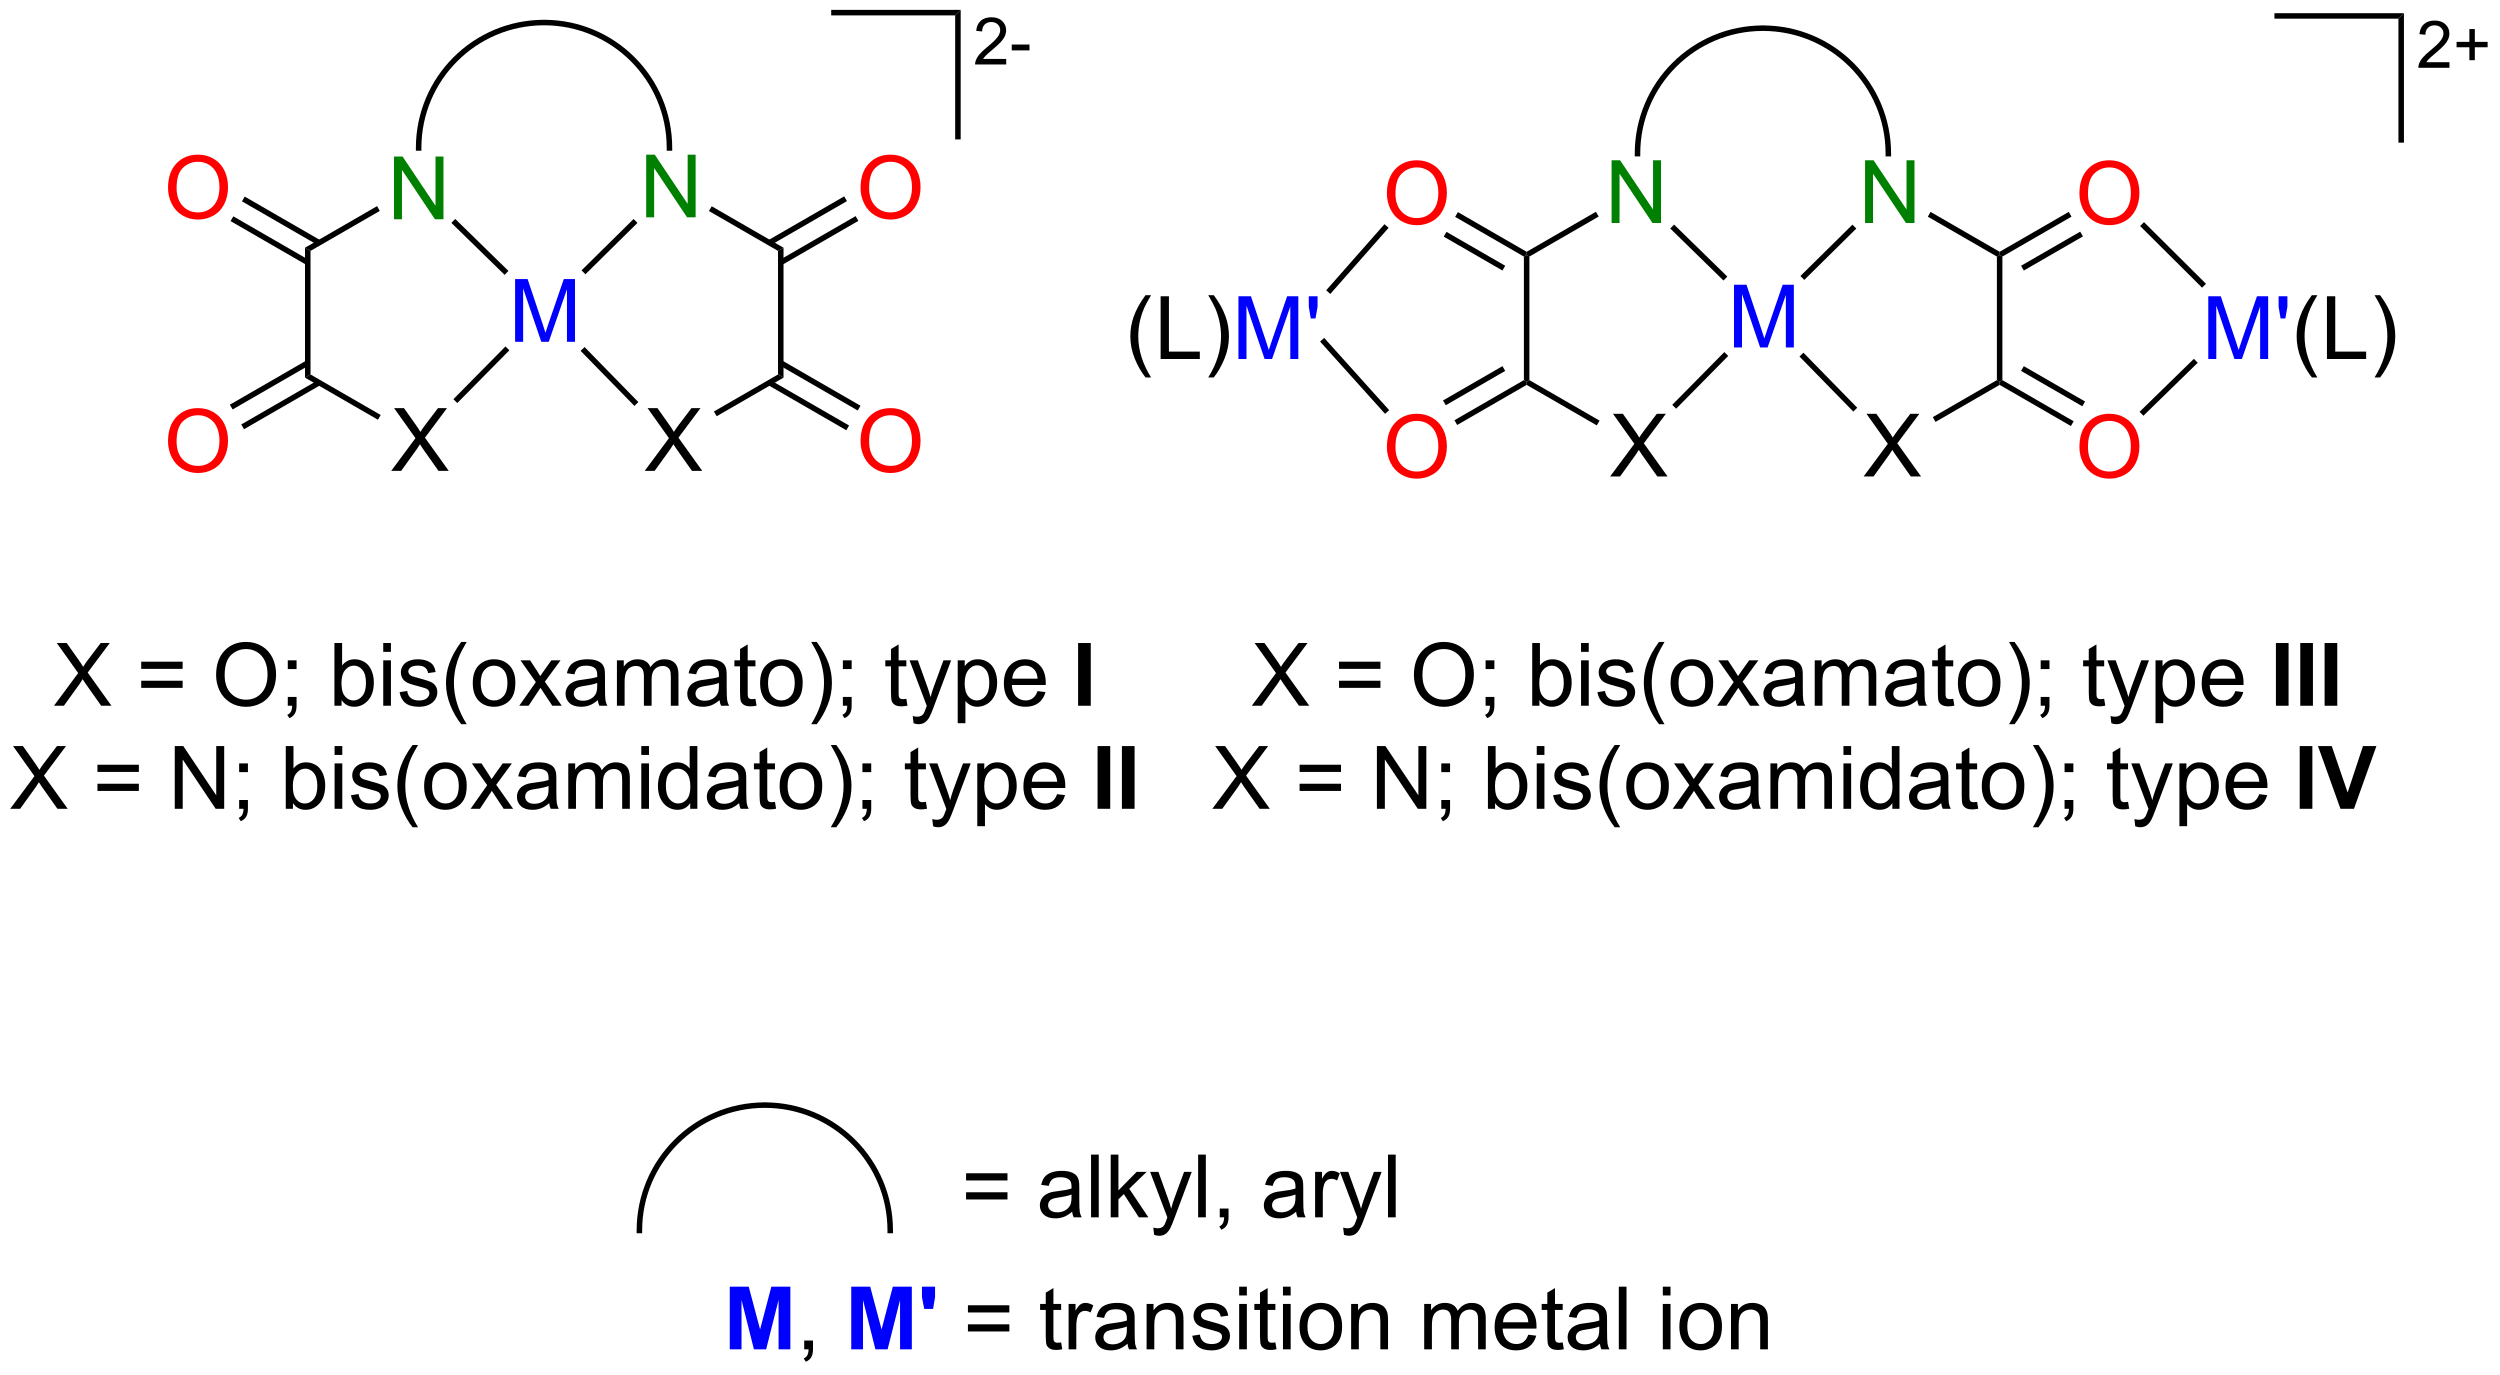 <?xml version="1.0" encoding="UTF-8"?>
<!DOCTYPE svg PUBLIC '-//W3C//DTD SVG 1.0//EN'
          'http://www.w3.org/TR/2001/REC-SVG-20010904/DTD/svg10.dtd'>
<svg stroke-dasharray="none" shape-rendering="auto" xmlns="http://www.w3.org/2000/svg" font-family="'Dialog'" text-rendering="auto" width="311" fill-opacity="1" color-interpolation="auto" color-rendering="auto" preserveAspectRatio="xMidYMid meet" font-size="12px" viewBox="0 0 311 171" fill="black" xmlns:xlink="http://www.w3.org/1999/xlink" stroke="black" image-rendering="auto" stroke-miterlimit="10" stroke-linecap="square" stroke-linejoin="miter" font-style="normal" stroke-width="1" height="171" stroke-dashoffset="0" font-weight="normal" stroke-opacity="1"
><!--Generated by the Batik Graphics2D SVG Generator--><defs id="genericDefs"
  /><g
  ><defs id="defs1"
    ><clipPath clipPathUnits="userSpaceOnUse" id="clipPath1"
      ><path d="M0.717 2.176 L233.94 2.176 L233.94 130.349 L0.717 130.349 L0.717 2.176 Z"
      /></clipPath
      ><clipPath clipPathUnits="userSpaceOnUse" id="clipPath2"
      ><path d="M139.03 222.828 L139.03 347.437 L365.768 347.437 L365.768 222.828 Z"
      /></clipPath
    ></defs
    ><g fill="green" transform="scale(1.333,1.333) translate(-0.717,-2.176) matrix(1.029,0,0,1.029,-142.289,-227.025)" stroke="green"
    ><path d="M174.71 242.626 L174.71 236.935 L175.484 236.935 L178.473 241.402 L178.473 236.935 L179.195 236.935 L179.195 242.626 L178.421 242.626 L175.432 238.154 L175.432 242.626 L174.71 242.626 Z" stroke="none" clip-path="url(#clipPath2)"
    /></g
    ><g fill="green" transform="matrix(1.371,0,0,1.371,-190.674,-305.601)" stroke="green"
    ><path d="M197.71 242.626 L197.71 236.935 L198.484 236.935 L201.473 241.402 L201.473 236.935 L202.195 236.935 L202.195 242.626 L201.421 242.626 L198.432 238.154 L198.432 242.626 L197.71 242.626 Z" stroke="none" clip-path="url(#clipPath2)"
    /></g
    ><g transform="matrix(1.371,0,0,1.371,-190.674,-305.601)"
    ><path d="M173.289 241.608 L173.539 242.041 L167.252 245.671 L166.752 245.382 Z" stroke="none" clip-path="url(#clipPath2)"
    /></g
    ><g fill="red" transform="matrix(1.371,0,0,1.371,-190.674,-305.601)" stroke="red"
    ><path d="M154.323 239.955 Q154.323 238.536 155.084 237.737 Q155.845 236.935 157.048 236.935 Q157.835 236.935 158.466 237.312 Q159.101 237.688 159.432 238.361 Q159.766 239.033 159.766 239.887 Q159.766 240.754 159.416 241.438 Q159.067 242.121 158.425 242.473 Q157.786 242.825 157.043 242.825 Q156.241 242.825 155.607 242.436 Q154.975 242.046 154.649 241.375 Q154.323 240.703 154.323 239.955 ZM155.1 239.965 Q155.1 240.995 155.651 241.588 Q156.205 242.178 157.041 242.178 Q157.889 242.178 158.438 241.58 Q158.989 240.982 158.989 239.885 Q158.989 239.189 158.754 238.671 Q158.518 238.154 158.065 237.869 Q157.615 237.582 157.051 237.582 Q156.251 237.582 155.674 238.133 Q155.1 238.681 155.1 239.965 Z" stroke="none" clip-path="url(#clipPath2)"
    /></g
    ><g transform="matrix(1.371,0,0,1.371,-190.674,-305.601)"
    ><path d="M168.162 244.712 L161.282 240.74 L161.032 241.173 L167.912 245.145 ZM167.127 246.505 L160.247 242.533 L159.997 242.966 L166.877 246.938 Z" stroke="none" clip-path="url(#clipPath2)"
    /></g
    ><g transform="matrix(1.371,0,0,1.371,-190.674,-305.601)"
    ><path d="M166.752 245.382 L167.252 245.671 L167.252 256.882 L166.752 257.171 Z" stroke="none" clip-path="url(#clipPath2)"
    /></g
    ><g fill="red" transform="matrix(1.371,0,0,1.371,-190.674,-305.601)" stroke="red"
    ><path d="M154.323 262.955 Q154.323 261.536 155.084 260.737 Q155.845 259.935 157.048 259.935 Q157.835 259.935 158.466 260.312 Q159.101 260.688 159.432 261.361 Q159.766 262.033 159.766 262.887 Q159.766 263.754 159.416 264.438 Q159.067 265.121 158.425 265.473 Q157.786 265.825 157.043 265.825 Q156.241 265.825 155.607 265.436 Q154.975 265.046 154.649 264.375 Q154.323 263.702 154.323 262.955 ZM155.1 262.965 Q155.1 263.995 155.651 264.588 Q156.205 265.178 157.041 265.178 Q157.889 265.178 158.438 264.58 Q158.989 263.982 158.989 262.885 Q158.989 262.189 158.754 261.671 Q158.518 261.154 158.065 260.869 Q157.615 260.582 157.051 260.582 Q156.251 260.582 155.674 261.133 Q155.1 261.681 155.1 262.965 Z" stroke="none" clip-path="url(#clipPath2)"
    /></g
    ><g transform="matrix(1.371,0,0,1.371,-190.674,-305.601)"
    ><path d="M166.877 255.615 L159.933 259.624 L160.183 260.057 L167.127 256.048 ZM167.912 257.407 L160.968 261.417 L161.218 261.85 L168.162 257.84 Z" stroke="none" clip-path="url(#clipPath2)"
    /></g
    ><g transform="matrix(1.371,0,0,1.371,-190.674,-305.601)"
    ><path d="M174.576 265.626 L176.775 262.661 L174.834 259.935 L175.732 259.935 L176.765 261.395 Q177.086 261.848 177.223 262.094 Q177.412 261.783 177.673 261.444 L178.817 259.935 L179.638 259.935 L177.637 262.617 L179.793 265.626 L178.861 265.626 L177.428 263.595 Q177.309 263.421 177.179 263.214 Q176.99 263.525 176.907 263.641 L175.479 265.626 L174.576 265.626 Z" stroke="none" clip-path="url(#clipPath2)"
    /></g
    ><g transform="matrix(1.371,0,0,1.371,-190.674,-305.601)"
    ><path d="M166.752 257.171 L167.252 256.882 L173.619 260.558 L173.369 260.991 Z" stroke="none" clip-path="url(#clipPath2)"
    /></g
    ><g transform="matrix(1.371,0,0,1.371,-190.674,-305.601)"
    ><path d="M203.405 242.053 L203.655 241.62 L210.171 245.382 L209.671 245.671 Z" stroke="none" clip-path="url(#clipPath2)"
    /></g
    ><g fill="red" transform="matrix(1.371,0,0,1.371,-190.674,-305.601)" stroke="red"
    ><path d="M217.161 239.955 Q217.161 238.536 217.921 237.737 Q218.682 236.935 219.886 236.935 Q220.672 236.935 221.304 237.312 Q221.938 237.688 222.269 238.361 Q222.603 239.033 222.603 239.887 Q222.603 240.754 222.254 241.438 Q221.904 242.121 221.262 242.473 Q220.623 242.825 219.88 242.825 Q219.078 242.825 218.444 242.436 Q217.813 242.046 217.487 241.375 Q217.161 240.703 217.161 239.955 ZM217.937 239.965 Q217.937 240.995 218.488 241.588 Q219.042 242.178 219.878 242.178 Q220.727 242.178 221.275 241.58 Q221.827 240.982 221.827 239.885 Q221.827 239.189 221.591 238.671 Q221.356 238.154 220.903 237.869 Q220.452 237.582 219.888 237.582 Q219.089 237.582 218.511 238.133 Q217.937 238.681 217.937 239.965 Z" stroke="none" clip-path="url(#clipPath2)"
    /></g
    ><g transform="matrix(1.371,0,0,1.371,-190.674,-305.601)"
    ><path d="M210.046 246.938 L216.961 242.946 L216.711 242.513 L209.796 246.505 ZM209.011 245.145 L215.926 241.153 L215.676 240.72 L208.761 244.712 Z" stroke="none" clip-path="url(#clipPath2)"
    /></g
    ><g transform="matrix(1.371,0,0,1.371,-190.674,-305.601)"
    ><path d="M209.671 245.671 L210.171 245.382 L210.171 257.171 L209.671 256.882 Z" stroke="none" clip-path="url(#clipPath2)"
    /></g
    ><g transform="matrix(1.371,0,0,1.371,-190.674,-305.601)"
    ><path d="M197.576 265.626 L199.775 262.661 L197.834 259.935 L198.732 259.935 L199.765 261.395 Q200.086 261.848 200.223 262.094 Q200.412 261.783 200.673 261.444 L201.817 259.935 L202.638 259.935 L200.637 262.617 L202.793 265.626 L201.861 265.626 L200.428 263.595 Q200.309 263.421 200.179 263.214 Q199.99 263.525 199.907 263.641 L198.479 265.626 L197.576 265.626 Z" stroke="none" clip-path="url(#clipPath2)"
    /></g
    ><g transform="matrix(1.371,0,0,1.371,-190.674,-305.601)"
    ><path d="M209.671 256.882 L210.171 257.171 L204.105 260.673 L203.855 260.24 Z" stroke="none" clip-path="url(#clipPath2)"
    /></g
    ><g fill="red" transform="matrix(1.371,0,0,1.371,-190.674,-305.601)" stroke="red"
    ><path d="M217.161 262.955 Q217.161 261.536 217.921 260.737 Q218.682 259.935 219.886 259.935 Q220.672 259.935 221.304 260.312 Q221.938 260.688 222.269 261.361 Q222.603 262.033 222.603 262.887 Q222.603 263.754 222.254 264.438 Q221.904 265.121 221.262 265.473 Q220.623 265.825 219.88 265.825 Q219.078 265.825 218.444 265.436 Q217.813 265.046 217.487 264.375 Q217.161 263.702 217.161 262.955 ZM217.937 262.965 Q217.937 263.995 218.488 264.588 Q219.042 265.178 219.878 265.178 Q220.727 265.178 221.275 264.58 Q221.827 263.982 221.827 262.885 Q221.827 262.189 221.591 261.671 Q221.356 261.154 220.903 260.869 Q220.452 260.582 219.888 260.582 Q219.089 260.582 218.511 261.133 Q217.937 261.681 217.937 262.965 Z" stroke="none" clip-path="url(#clipPath2)"
    /></g
    ><g transform="matrix(1.371,0,0,1.371,-190.674,-305.601)"
    ><path d="M208.761 257.84 L215.87 261.945 L216.12 261.512 L209.011 257.407 ZM209.796 256.048 L216.905 260.152 L217.155 259.719 L210.046 255.615 Z" stroke="none" clip-path="url(#clipPath2)"
    /></g
    ><g fill="blue" transform="matrix(1.371,0,0,1.371,-190.674,-305.601)" stroke="blue"
    ><path d="M185.816 253.917 L185.816 248.226 L186.95 248.226 L188.298 252.255 Q188.485 252.817 188.57 253.096 Q188.666 252.786 188.873 252.185 L190.234 248.226 L191.249 248.226 L191.249 253.917 L190.521 253.917 L190.521 249.152 L188.868 253.917 L188.19 253.917 L186.544 249.072 L186.544 253.917 L185.816 253.917 Z" stroke="none" clip-path="url(#clipPath2)"
    /></g
    ><g transform="matrix(1.371,0,0,1.371,-190.674,-305.601)"
    ><path d="M180.033 243.127 L180.383 242.769 L185.212 247.487 L184.862 247.844 Z" stroke="none" clip-path="url(#clipPath2)"
    /></g
    ><g transform="matrix(1.371,0,0,1.371,-190.674,-305.601)"
    ><path d="M196.566 242.776 L196.917 243.131 L192.195 247.791 L191.844 247.435 Z" stroke="none" clip-path="url(#clipPath2)"
    /></g
    ><g transform="matrix(1.371,0,0,1.371,-190.674,-305.601)"
    ><path d="M180.57 259.476 L180.215 259.125 L184.939 254.338 L185.295 254.689 Z" stroke="none" clip-path="url(#clipPath2)"
    /></g
    ><g transform="matrix(1.371,0,0,1.371,-190.674,-305.601)"
    ><path d="M196.999 259.387 L196.642 259.737 L191.76 254.742 L192.118 254.392 Z" stroke="none" clip-path="url(#clipPath2)"
    /></g
    ><g transform="matrix(1.371,0,0,1.371,-190.674,-305.601)"
    ><path d="M200.072 236.329 C200.072 229.906 194.865 224.699 188.442 224.699 L188.192 224.699 L188.192 225.199 L188.442 225.199 C194.589 225.199 199.572 230.182 199.572 236.329 L199.572 236.579 L200.072 236.579 L200.072 236.329 ZM188.442 224.699 C185.233 224.699 182.324 225.999 180.218 228.105 C178.112 230.212 176.812 233.12 176.812 236.329 L176.812 236.579 L177.312 236.579 L177.312 236.329 C177.312 233.253 178.559 230.471 180.572 228.459 C182.584 226.446 185.366 225.199 188.442 225.199 L188.692 225.199 L188.692 224.699 L188.442 224.699 Z" stroke="none" clip-path="url(#clipPath2)"
    /></g
    ><g fill="green" transform="matrix(1.371,0,0,1.371,-190.674,-305.601)" stroke="green"
    ><path d="M285.307 243.139 L285.307 237.448 L286.08 237.448 L289.069 241.915 L289.069 237.448 L289.791 237.448 L289.791 243.139 L289.017 243.139 L286.029 238.667 L286.029 243.139 L285.307 243.139 Z" stroke="none" clip-path="url(#clipPath2)"
    /></g
    ><g fill="green" transform="matrix(1.371,0,0,1.371,-190.674,-305.601)" stroke="green"
    ><path d="M308.307 243.139 L308.307 237.448 L309.08 237.448 L312.069 241.915 L312.069 237.448 L312.791 237.448 L312.791 243.139 L312.017 243.139 L309.029 238.667 L309.029 243.139 L308.307 243.139 Z" stroke="none" clip-path="url(#clipPath2)"
    /></g
    ><g transform="matrix(1.371,0,0,1.371,-190.674,-305.601)"
    ><path d="M283.885 242.12 L284.135 242.554 L277.849 246.183 L277.599 246.039 L277.599 245.75 Z" stroke="none" clip-path="url(#clipPath2)"
    /></g
    ><g fill="red" transform="matrix(1.371,0,0,1.371,-190.674,-305.601)" stroke="red"
    ><path d="M264.92 240.467 Q264.92 239.049 265.68 238.249 Q266.441 237.447 267.645 237.447 Q268.431 237.447 269.063 237.825 Q269.697 238.2 270.028 238.873 Q270.362 239.546 270.362 240.4 Q270.362 241.267 270.012 241.95 Q269.663 242.633 269.021 242.985 Q268.382 243.337 267.639 243.337 Q266.837 243.337 266.203 242.949 Q265.572 242.558 265.246 241.888 Q264.92 241.215 264.92 240.467 ZM265.696 240.477 Q265.696 241.507 266.247 242.1 Q266.801 242.69 267.637 242.69 Q268.486 242.69 269.034 242.092 Q269.586 241.495 269.586 240.397 Q269.586 239.701 269.35 239.184 Q269.115 238.666 268.662 238.381 Q268.211 238.094 267.647 238.094 Q266.848 238.094 266.27 238.645 Q265.696 239.194 265.696 240.477 Z" stroke="none" clip-path="url(#clipPath2)"
    /></g
    ><g transform="matrix(1.371,0,0,1.371,-190.674,-305.601)"
    ><path d="M277.599 245.75 L277.599 246.039 L277.349 246.183 L271.111 242.582 L271.361 242.149 ZM275.654 247.017 L270.326 243.941 L270.076 244.375 L275.404 247.45 Z" stroke="none" clip-path="url(#clipPath2)"
    /></g
    ><g transform="matrix(1.371,0,0,1.371,-190.674,-305.601)"
    ><path d="M277.349 246.183 L277.599 246.039 L277.849 246.183 L277.849 257.394 L277.599 257.539 L277.349 257.394 Z" stroke="none" clip-path="url(#clipPath2)"
    /></g
    ><g fill="red" transform="matrix(1.371,0,0,1.371,-190.674,-305.601)" stroke="red"
    ><path d="M264.92 263.467 Q264.92 262.049 265.68 261.249 Q266.441 260.447 267.645 260.447 Q268.431 260.447 269.063 260.825 Q269.697 261.2 270.028 261.873 Q270.362 262.546 270.362 263.4 Q270.362 264.267 270.012 264.95 Q269.663 265.633 269.021 265.985 Q268.382 266.337 267.639 266.337 Q266.837 266.337 266.203 265.949 Q265.572 265.558 265.246 264.888 Q264.92 264.215 264.92 263.467 ZM265.696 263.478 Q265.696 264.507 266.247 265.1 Q266.801 265.69 267.637 265.69 Q268.486 265.69 269.034 265.092 Q269.586 264.495 269.586 263.397 Q269.586 262.701 269.35 262.184 Q269.115 261.666 268.662 261.381 Q268.211 261.094 267.647 261.094 Q266.848 261.094 266.27 261.645 Q265.696 262.194 265.696 263.478 Z" stroke="none" clip-path="url(#clipPath2)"
    /></g
    ><g transform="matrix(1.371,0,0,1.371,-190.674,-305.601)"
    ><path d="M277.349 257.394 L277.599 257.539 L277.599 257.827 L271.297 261.466 L271.047 261.033 ZM275.404 256.127 L270.012 259.24 L270.262 259.673 L275.654 256.56 Z" stroke="none" clip-path="url(#clipPath2)"
    /></g
    ><g transform="matrix(1.371,0,0,1.371,-190.674,-305.601)"
    ><path d="M285.172 266.139 L287.372 263.173 L285.431 260.448 L286.329 260.448 L287.361 261.908 Q287.682 262.361 287.819 262.606 Q288.008 262.296 288.27 261.957 L289.413 260.448 L290.234 260.448 L288.233 263.129 L290.389 266.139 L289.457 266.139 L288.024 264.107 Q287.905 263.934 287.775 263.727 Q287.587 264.037 287.504 264.154 L286.075 266.139 L285.172 266.139 Z" stroke="none" clip-path="url(#clipPath2)"
    /></g
    ><g transform="matrix(1.371,0,0,1.371,-190.674,-305.601)"
    ><path d="M277.599 257.827 L277.599 257.539 L277.849 257.394 L284.215 261.07 L283.965 261.503 Z" stroke="none" clip-path="url(#clipPath2)"
    /></g
    ><g transform="matrix(1.371,0,0,1.371,-190.674,-305.601)"
    ><path d="M314.001 242.565 L314.251 242.132 L320.517 245.75 L320.517 246.039 L320.267 246.183 Z" stroke="none" clip-path="url(#clipPath2)"
    /></g
    ><g fill="red" transform="matrix(1.371,0,0,1.371,-190.674,-305.601)" stroke="red"
    ><path d="M327.757 240.467 Q327.757 239.049 328.517 238.249 Q329.278 237.447 330.482 237.447 Q331.269 237.447 331.9 237.825 Q332.534 238.2 332.865 238.873 Q333.199 239.546 333.199 240.4 Q333.199 241.267 332.85 241.95 Q332.5 242.633 331.858 242.985 Q331.219 243.337 330.477 243.337 Q329.674 243.337 329.04 242.949 Q328.409 242.558 328.083 241.888 Q327.757 241.215 327.757 240.467 ZM328.533 240.477 Q328.533 241.507 329.084 242.1 Q329.638 242.69 330.474 242.69 Q331.323 242.69 331.871 242.092 Q332.423 241.495 332.423 240.397 Q332.423 239.701 332.187 239.184 Q331.952 238.666 331.499 238.381 Q331.048 238.094 330.484 238.094 Q329.685 238.094 329.108 238.645 Q328.533 239.194 328.533 240.477 Z" stroke="none" clip-path="url(#clipPath2)"
    /></g
    ><g transform="matrix(1.371,0,0,1.371,-190.674,-305.601)"
    ><path d="M320.767 246.183 L320.517 246.039 L320.517 245.75 L326.789 242.129 L327.039 242.562 ZM322.712 247.45 L328.075 244.355 L327.825 243.922 L322.462 247.017 Z" stroke="none" clip-path="url(#clipPath2)"
    /></g
    ><g transform="matrix(1.371,0,0,1.371,-190.674,-305.601)"
    ><path d="M320.267 246.183 L320.517 246.039 L320.767 246.183 L320.767 257.394 L320.517 257.539 L320.267 257.394 Z" stroke="none" clip-path="url(#clipPath2)"
    /></g
    ><g transform="matrix(1.371,0,0,1.371,-190.674,-305.601)"
    ><path d="M308.172 266.139 L310.372 263.173 L308.431 260.448 L309.329 260.448 L310.361 261.908 Q310.682 262.361 310.819 262.606 Q311.008 262.296 311.27 261.957 L312.413 260.448 L313.234 260.448 L311.233 263.129 L313.389 266.139 L312.457 266.139 L311.024 264.107 Q310.905 263.934 310.775 263.727 Q310.587 264.037 310.504 264.154 L309.075 266.139 L308.172 266.139 Z" stroke="none" clip-path="url(#clipPath2)"
    /></g
    ><g transform="matrix(1.371,0,0,1.371,-190.674,-305.601)"
    ><path d="M320.267 257.394 L320.517 257.539 L320.517 257.827 L314.702 261.185 L314.452 260.752 Z" stroke="none" clip-path="url(#clipPath2)"
    /></g
    ><g fill="red" transform="matrix(1.371,0,0,1.371,-190.674,-305.601)" stroke="red"
    ><path d="M327.757 263.467 Q327.757 262.049 328.517 261.249 Q329.278 260.447 330.482 260.447 Q331.269 260.447 331.9 260.825 Q332.534 261.2 332.865 261.873 Q333.199 262.546 333.199 263.4 Q333.199 264.267 332.85 264.95 Q332.5 265.633 331.858 265.985 Q331.219 266.337 330.477 266.337 Q329.674 266.337 329.04 265.949 Q328.409 265.558 328.083 264.888 Q327.757 264.215 327.757 263.467 ZM328.533 263.478 Q328.533 264.507 329.084 265.1 Q329.638 265.69 330.474 265.69 Q331.323 265.69 331.871 265.092 Q332.423 264.495 332.423 263.397 Q332.423 262.701 332.187 262.184 Q331.952 261.666 331.499 261.381 Q331.048 261.094 330.484 261.094 Q329.685 261.094 329.108 261.645 Q328.533 262.194 328.533 263.478 Z" stroke="none" clip-path="url(#clipPath2)"
    /></g
    ><g transform="matrix(1.371,0,0,1.371,-190.674,-305.601)"
    ><path d="M320.517 257.827 L320.517 257.539 L320.767 257.394 L327.233 261.128 L326.983 261.561 ZM322.462 256.56 L328.018 259.768 L328.268 259.335 L322.712 256.127 Z" stroke="none" clip-path="url(#clipPath2)"
    /></g
    ><g fill="blue" transform="matrix(1.371,0,0,1.371,-190.674,-305.601)" stroke="blue"
    ><path d="M296.413 254.429 L296.413 248.738 L297.546 248.738 L298.894 252.768 Q299.081 253.329 299.166 253.609 Q299.262 253.298 299.469 252.698 L300.83 248.738 L301.845 248.738 L301.845 254.429 L301.118 254.429 L301.118 249.665 L299.464 254.429 L298.786 254.429 L297.14 249.585 L297.14 254.429 L296.413 254.429 Z" stroke="none" clip-path="url(#clipPath2)"
    /></g
    ><g transform="matrix(1.371,0,0,1.371,-190.674,-305.601)"
    ><path d="M290.63 243.639 L290.979 243.282 L295.808 247.999 L295.459 248.357 Z" stroke="none" clip-path="url(#clipPath2)"
    /></g
    ><g transform="matrix(1.371,0,0,1.371,-190.674,-305.601)"
    ><path d="M307.162 243.288 L307.513 243.644 L302.791 248.303 L302.44 247.947 Z" stroke="none" clip-path="url(#clipPath2)"
    /></g
    ><g transform="matrix(1.371,0,0,1.371,-190.674,-305.601)"
    ><path d="M291.167 259.988 L290.811 259.637 L295.535 254.85 L295.891 255.201 Z" stroke="none" clip-path="url(#clipPath2)"
    /></g
    ><g transform="matrix(1.371,0,0,1.371,-190.674,-305.601)"
    ><path d="M307.596 259.9 L307.238 260.249 L302.356 255.254 L302.714 254.905 Z" stroke="none" clip-path="url(#clipPath2)"
    /></g
    ><g transform="matrix(1.371,0,0,1.371,-190.674,-305.601)"
    ><path d="M310.668 236.842 C310.668 230.418 305.461 225.211 299.038 225.211 L298.788 225.211 L298.788 225.711 L299.038 225.711 C305.185 225.711 310.168 230.695 310.168 236.842 L310.168 237.092 L310.668 237.092 L310.668 236.842 ZM299.038 225.211 C295.829 225.211 292.921 226.512 290.814 228.618 C288.708 230.724 287.408 233.633 287.408 236.842 L287.408 237.092 L287.908 237.092 L287.908 236.842 C287.908 233.765 289.155 230.984 291.168 228.971 C293.18 226.959 295.962 225.711 299.038 225.711 L299.288 225.711 L299.288 225.211 L299.038 225.211 Z" stroke="none" clip-path="url(#clipPath2)"
    /></g
    ><g fill="blue" transform="matrix(1.371,0,0,1.371,-190.674,-305.601)" stroke="blue"
    ><path d="M339.449 255.477 L339.449 249.786 L340.582 249.786 L341.93 253.816 Q342.117 254.377 342.202 254.657 Q342.298 254.346 342.505 253.746 L343.866 249.786 L344.881 249.786 L344.881 255.477 L344.154 255.477 L344.154 250.713 L342.5 255.477 L341.822 255.477 L340.176 250.632 L340.176 255.477 L339.449 255.477 ZM346.009 251.8 L345.83 250.736 L345.83 249.786 L346.627 249.786 L346.627 250.736 L346.441 251.8 L346.009 251.8 Z" stroke="none" clip-path="url(#clipPath2)"
    /></g
    ><g transform="matrix(1.371,0,0,1.371,-190.674,-305.601)"
    ><path d="M348.847 257.151 Q348.267 256.422 347.866 255.443 Q347.467 254.463 347.467 253.415 Q347.467 252.491 347.768 251.644 Q348.117 250.663 348.847 249.688 L349.346 249.688 Q348.878 250.495 348.725 250.842 Q348.49 251.378 348.353 251.96 Q348.187 252.685 348.187 253.42 Q348.187 255.286 349.346 257.151 L348.847 257.151 ZM350.216 255.477 L350.216 249.786 L350.969 249.786 L350.969 254.804 L353.772 254.804 L353.772 255.477 L350.216 255.477 ZM355.038 257.151 L354.536 257.151 Q355.698 255.286 355.698 253.42 Q355.698 252.69 355.53 251.97 Q355.398 251.388 355.163 250.852 Q355.01 250.503 354.536 249.688 L355.038 249.688 Q355.768 250.663 356.118 251.644 Q356.415 252.491 356.415 253.415 Q356.415 254.463 356.014 255.443 Q355.613 256.422 355.038 257.151 Z" stroke="none" clip-path="url(#clipPath2)"
    /></g
    ><g transform="matrix(1.371,0,0,1.371,-190.674,-305.601)"
    ><path d="M243.019 257.151 Q242.439 256.422 242.038 255.443 Q241.64 254.463 241.64 253.415 Q241.64 252.491 241.94 251.644 Q242.289 250.663 243.019 249.688 L243.519 249.688 Q243.05 250.495 242.898 250.842 Q242.662 251.378 242.525 251.96 Q242.359 252.685 242.359 253.42 Q242.359 255.286 243.519 257.151 L243.019 257.151 ZM244.388 255.477 L244.388 249.786 L245.141 249.786 L245.141 254.804 L247.944 254.804 L247.944 255.477 L244.388 255.477 ZM249.211 257.151 L248.709 257.151 Q249.87 255.286 249.87 253.42 Q249.87 252.69 249.702 251.97 Q249.57 251.388 249.335 250.852 Q249.182 250.503 248.709 249.688 L249.211 249.688 Q249.94 250.663 250.29 251.644 Q250.587 252.491 250.587 253.415 Q250.587 254.463 250.186 255.443 Q249.785 256.422 249.211 257.151 Z" stroke="none" clip-path="url(#clipPath2)"
    /></g
    ><g fill="blue" transform="matrix(1.371,0,0,1.371,-190.674,-305.601)" stroke="blue"
    ><path d="M251.449 255.477 L251.449 249.786 L252.583 249.786 L253.931 253.816 Q254.117 254.377 254.203 254.657 Q254.299 254.346 254.506 253.746 L255.867 249.786 L256.881 249.786 L256.881 255.477 L256.154 255.477 L256.154 250.713 L254.5 255.477 L253.822 255.477 L252.177 250.632 L252.177 255.477 L251.449 255.477 ZM258.01 251.8 L257.831 250.736 L257.831 249.786 L258.628 249.786 L258.628 250.736 L258.442 251.8 L258.01 251.8 Z" stroke="none" clip-path="url(#clipPath2)"
    /></g
    ><g transform="matrix(1.371,0,0,1.371,-190.674,-305.601)"
    ><path d="M333.264 243.414 L333.616 243.06 L339.24 248.654 L338.887 249.008 Z" stroke="none" clip-path="url(#clipPath2)"
    /></g
    ><g transform="matrix(1.371,0,0,1.371,-190.674,-305.601)"
    ><path d="M338.142 255.462 L338.491 255.82 L333.563 260.627 L333.214 260.269 Z" stroke="none" clip-path="url(#clipPath2)"
    /></g
    ><g transform="matrix(1.371,0,0,1.371,-190.674,-305.601)"
    ><path d="M259.783 249.576 L259.408 249.245 L264.698 243.246 L265.073 243.577 Z" stroke="none" clip-path="url(#clipPath2)"
    /></g
    ><g transform="matrix(1.371,0,0,1.371,-190.674,-305.601)"
    ><path d="M258.857 253.898 L259.229 253.564 L265.125 260.119 L264.753 260.454 Z" stroke="none" clip-path="url(#clipPath2)"
    /></g
    ><g transform="matrix(1.371,0,0,1.371,-190.674,-305.601)"
    ><path d="M214.496 224.3 L214.496 223.8 L226.246 223.8 L225.746 224.3 Z" stroke="none" clip-path="url(#clipPath2)"
    /></g
    ><g transform="matrix(1.371,0,0,1.371,-190.674,-305.601)"
    ><path d="M225.746 224.3 L226.246 223.8 L226.246 235.55 L225.746 235.55 Z" stroke="none" clip-path="url(#clipPath2)"
    /></g
    ><g transform="matrix(1.371,0,0,1.371,-190.674,-305.601)"
    ><path d="M230.377 228.25 L230.377 228.755 L227.555 228.755 Q227.549 228.565 227.617 228.39 Q227.724 228.103 227.96 227.823 Q228.199 227.544 228.647 227.177 Q229.342 226.606 229.587 226.273 Q229.831 225.939 229.831 225.642 Q229.831 225.331 229.608 225.118 Q229.387 224.902 229.028 224.902 Q228.649 224.902 228.422 225.129 Q228.195 225.356 228.193 225.758 L227.654 225.704 Q227.71 225.1 228.071 224.786 Q228.432 224.469 229.039 224.469 Q229.655 224.469 230.012 224.811 Q230.371 225.151 230.371 225.653 Q230.371 225.91 230.266 226.158 Q230.161 226.404 229.917 226.678 Q229.674 226.952 229.109 227.429 Q228.638 227.825 228.504 227.967 Q228.37 228.109 228.282 228.25 L230.377 228.25 ZM230.88 227.474 L230.88 226.946 L232.489 226.946 L232.489 227.474 L230.88 227.474 Z" stroke="none" clip-path="url(#clipPath2)"
    /></g
    ><g transform="matrix(1.371,0,0,1.371,-190.674,-305.601)"
    ><path d="M345.452 224.6 L345.452 224.1 L357.202 224.1 L356.702 224.6 Z" stroke="none" clip-path="url(#clipPath2)"
    /></g
    ><g transform="matrix(1.371,0,0,1.371,-190.674,-305.601)"
    ><path d="M356.702 224.6 L357.202 224.1 L357.202 235.85 L356.702 235.85 Z" stroke="none" clip-path="url(#clipPath2)"
    /></g
    ><g transform="matrix(1.371,0,0,1.371,-190.674,-305.601)"
    ><path d="M361.332 228.55 L361.332 229.054 L358.51 229.054 Q358.505 228.864 358.572 228.69 Q358.679 228.402 358.916 228.123 Q359.155 227.843 359.603 227.476 Q360.298 226.906 360.543 226.572 Q360.787 226.238 360.787 225.941 Q360.787 225.631 360.564 225.417 Q360.343 225.202 359.984 225.202 Q359.605 225.202 359.378 225.429 Q359.151 225.656 359.149 226.058 L358.609 226.003 Q358.666 225.4 359.027 225.085 Q359.388 224.769 359.995 224.769 Q360.611 224.769 360.968 225.111 Q361.327 225.45 361.327 225.953 Q361.327 226.209 361.222 226.457 Q361.117 226.704 360.873 226.978 Q360.63 227.251 360.065 227.729 Q359.593 228.125 359.459 228.266 Q359.326 228.408 359.238 228.55 L361.332 228.55 ZM363.14 228.363 L363.14 227.193 L361.978 227.193 L361.978 226.704 L363.14 226.704 L363.14 225.543 L363.635 225.543 L363.635 226.704 L364.796 226.704 L364.796 227.193 L363.635 227.193 L363.635 228.363 L363.14 228.363 Z" stroke="none" clip-path="url(#clipPath2)"
    /></g
    ><g transform="matrix(1.371,0,0,1.371,-190.674,-305.601)"
    ><path d="M143.972 286.941 L146.172 283.975 L144.231 281.25 L145.129 281.25 L146.162 282.71 Q146.483 283.163 146.62 283.409 Q146.809 283.098 147.07 282.759 L148.214 281.25 L149.034 281.25 L147.034 283.931 L149.19 286.941 L148.258 286.941 L146.824 284.91 Q146.705 284.736 146.576 284.529 Q146.387 284.84 146.304 284.956 L144.876 286.941 L143.972 286.941 ZM155.648 283.595 L151.89 283.595 L151.89 282.943 L155.648 282.943 L155.648 283.595 ZM155.648 285.321 L151.89 285.321 L151.89 284.669 L155.648 284.669 L155.648 285.321 ZM158.685 284.17 Q158.685 282.751 159.446 281.952 Q160.206 281.149 161.41 281.149 Q162.196 281.149 162.828 281.527 Q163.462 281.902 163.793 282.575 Q164.127 283.248 164.127 284.102 Q164.127 284.969 163.778 285.652 Q163.428 286.336 162.786 286.688 Q162.147 287.039 161.405 287.039 Q160.602 287.039 159.968 286.651 Q159.337 286.26 159.011 285.59 Q158.685 284.917 158.685 284.17 ZM159.461 284.18 Q159.461 285.21 160.012 285.802 Q160.566 286.392 161.402 286.392 Q162.251 286.392 162.799 285.795 Q163.351 285.197 163.351 284.1 Q163.351 283.403 163.115 282.886 Q162.88 282.368 162.427 282.084 Q161.976 281.796 161.412 281.796 Q160.613 281.796 160.036 282.348 Q159.461 282.896 159.461 284.18 ZM165.189 283.613 L165.189 282.819 L165.986 282.819 L165.986 283.613 L165.189 283.613 ZM165.189 286.941 L165.189 286.144 L165.986 286.144 L165.986 286.941 Q165.986 287.381 165.831 287.65 Q165.676 287.919 165.337 288.067 L165.143 287.769 Q165.365 287.671 165.469 287.482 Q165.575 287.296 165.585 286.941 L165.189 286.941 ZM170.07 286.941 L169.421 286.941 L169.421 281.25 L170.119 281.25 L170.119 283.279 Q170.562 282.725 171.25 282.725 Q171.631 282.725 171.97 282.878 Q172.309 283.031 172.529 283.31 Q172.749 283.587 172.873 283.981 Q172.997 284.371 172.997 284.816 Q172.997 285.877 172.472 286.457 Q171.949 287.034 171.214 287.034 Q170.484 287.034 170.07 286.423 L170.07 286.941 ZM170.062 284.848 Q170.062 285.59 170.264 285.919 Q170.593 286.46 171.157 286.46 Q171.615 286.46 171.949 286.061 Q172.283 285.663 172.283 284.876 Q172.283 284.068 171.962 283.685 Q171.641 283.3 171.188 283.3 Q170.73 283.3 170.396 283.699 Q170.062 284.094 170.062 284.848 ZM173.85 282.053 L173.85 281.25 L174.548 281.25 L174.548 282.053 L173.85 282.053 ZM173.85 286.941 L173.85 282.819 L174.548 282.819 L174.548 286.941 L173.85 286.941 ZM175.334 285.709 L176.025 285.601 Q176.082 286.017 176.348 286.24 Q176.615 286.46 177.091 286.46 Q177.572 286.46 177.805 286.263 Q178.038 286.066 178.038 285.802 Q178.038 285.567 177.834 285.43 Q177.689 285.337 177.119 285.194 Q176.351 285 176.053 284.858 Q175.756 284.716 175.603 284.467 Q175.45 284.216 175.45 283.913 Q175.45 283.636 175.575 283.403 Q175.701 283.168 175.919 283.013 Q176.082 282.891 176.364 282.808 Q176.646 282.725 176.967 282.725 Q177.453 282.725 177.818 282.865 Q178.186 283.005 178.359 283.243 Q178.535 283.481 178.602 283.882 L177.919 283.975 Q177.873 283.657 177.647 283.478 Q177.425 283.3 177.019 283.3 Q176.537 283.3 176.33 283.46 Q176.126 283.618 176.126 283.83 Q176.126 283.968 176.211 284.076 Q176.297 284.188 176.478 284.263 Q176.584 284.301 177.096 284.441 Q177.836 284.638 178.129 284.765 Q178.424 284.892 178.589 285.132 Q178.758 285.373 178.758 285.73 Q178.758 286.079 178.553 286.387 Q178.349 286.695 177.963 286.866 Q177.58 287.034 177.096 287.034 Q176.291 287.034 175.87 286.7 Q175.45 286.367 175.334 285.709 ZM180.924 288.615 Q180.344 287.886 179.943 286.908 Q179.544 285.927 179.544 284.878 Q179.544 283.955 179.845 283.108 Q180.194 282.128 180.924 281.152 L181.423 281.152 Q180.955 281.959 180.802 282.306 Q180.567 282.842 180.429 283.424 Q180.264 284.149 180.264 284.884 Q180.264 286.75 181.423 288.615 L180.924 288.615 ZM181.974 284.878 Q181.974 283.735 182.611 283.183 Q183.144 282.725 183.908 282.725 Q184.759 282.725 185.297 283.282 Q185.838 283.838 185.838 284.822 Q185.838 285.616 185.597 286.074 Q185.359 286.53 184.904 286.783 Q184.448 287.034 183.908 287.034 Q183.043 287.034 182.507 286.481 Q181.974 285.924 181.974 284.878 ZM182.694 284.878 Q182.694 285.67 183.038 286.066 Q183.385 286.46 183.908 286.46 Q184.428 286.46 184.772 286.064 Q185.119 285.668 185.119 284.855 Q185.119 284.092 184.772 283.699 Q184.425 283.303 183.908 283.303 Q183.385 283.303 183.038 283.696 Q182.694 284.087 182.694 284.878 ZM186.191 286.941 L187.697 284.798 L186.303 282.819 L187.177 282.819 L187.809 283.784 Q187.987 284.061 188.096 284.247 Q188.267 283.991 188.412 283.792 L189.105 282.819 L189.941 282.819 L188.515 284.76 L190.05 286.941 L189.191 286.941 L188.345 285.66 L188.119 285.313 L187.038 286.941 L186.191 286.941 ZM193.321 286.431 Q192.933 286.762 192.573 286.9 Q192.216 287.034 191.804 287.034 Q191.124 287.034 190.759 286.703 Q190.394 286.369 190.394 285.854 Q190.394 285.551 190.531 285.3 Q190.671 285.049 190.894 284.899 Q191.116 284.747 191.396 284.669 Q191.603 284.615 192.017 284.565 Q192.863 284.464 193.264 284.325 Q193.267 284.18 193.267 284.141 Q193.267 283.714 193.07 283.541 Q192.801 283.303 192.273 283.303 Q191.781 283.303 191.546 283.476 Q191.31 283.649 191.199 284.087 L190.516 283.993 Q190.609 283.556 190.821 283.287 Q191.036 283.015 191.44 282.87 Q191.843 282.725 192.374 282.725 Q192.902 282.725 193.23 282.85 Q193.562 282.974 193.717 283.163 Q193.872 283.349 193.934 283.636 Q193.971 283.815 193.971 284.281 L193.971 285.212 Q193.971 286.188 194.015 286.447 Q194.059 286.703 194.19 286.941 L193.461 286.941 Q193.352 286.724 193.321 286.431 ZM193.264 284.871 Q192.884 285.026 192.123 285.135 Q191.691 285.197 191.512 285.274 Q191.333 285.352 191.235 285.502 Q191.139 285.652 191.139 285.834 Q191.139 286.113 191.352 286.299 Q191.564 286.486 191.97 286.486 Q192.374 286.486 192.687 286.31 Q193.003 286.134 193.15 285.826 Q193.264 285.59 193.264 285.127 L193.264 284.871 ZM195.054 286.941 L195.054 282.819 L195.677 282.819 L195.677 283.396 Q195.871 283.093 196.192 282.909 Q196.516 282.725 196.927 282.725 Q197.385 282.725 197.678 282.917 Q197.973 283.106 198.092 283.447 Q198.581 282.725 199.365 282.725 Q199.978 282.725 200.307 283.065 Q200.638 283.403 200.638 284.11 L200.638 286.941 L199.945 286.941 L199.945 284.343 Q199.945 283.924 199.875 283.74 Q199.808 283.556 199.629 283.445 Q199.45 283.331 199.21 283.331 Q198.775 283.331 198.488 283.621 Q198.201 283.908 198.201 284.545 L198.201 286.941 L197.502 286.941 L197.502 284.263 Q197.502 283.797 197.331 283.564 Q197.16 283.331 196.772 283.331 Q196.477 283.331 196.226 283.486 Q195.977 283.642 195.864 283.942 Q195.752 284.239 195.752 284.801 L195.752 286.941 L195.054 286.941 ZM204.365 286.431 Q203.977 286.762 203.617 286.9 Q203.26 287.034 202.848 287.034 Q202.168 287.034 201.803 286.703 Q201.438 286.369 201.438 285.854 Q201.438 285.551 201.575 285.3 Q201.715 285.049 201.937 284.899 Q202.16 284.747 202.439 284.669 Q202.647 284.615 203.06 284.565 Q203.907 284.464 204.308 284.325 Q204.31 284.18 204.31 284.141 Q204.31 283.714 204.114 283.541 Q203.845 283.303 203.317 283.303 Q202.825 283.303 202.589 283.476 Q202.354 283.649 202.243 284.087 L201.56 283.993 Q201.653 283.556 201.865 283.287 Q202.08 283.015 202.483 282.87 Q202.887 282.725 203.418 282.725 Q203.946 282.725 204.274 282.85 Q204.606 282.974 204.761 283.163 Q204.916 283.349 204.978 283.636 Q205.014 283.815 205.014 284.281 L205.014 285.212 Q205.014 286.188 205.058 286.447 Q205.102 286.703 205.234 286.941 L204.505 286.941 Q204.396 286.724 204.365 286.431 ZM204.308 284.871 Q203.928 285.026 203.167 285.135 Q202.734 285.197 202.556 285.274 Q202.377 285.352 202.279 285.502 Q202.183 285.652 202.183 285.834 Q202.183 286.113 202.395 286.299 Q202.608 286.486 203.014 286.486 Q203.418 286.486 203.731 286.31 Q204.047 286.134 204.194 285.826 Q204.308 285.59 204.308 285.127 L204.308 284.871 ZM207.622 286.315 L207.723 286.933 Q207.428 286.995 207.195 286.995 Q206.814 286.995 206.605 286.876 Q206.395 286.755 206.31 286.558 Q206.224 286.361 206.224 285.733 L206.224 283.362 L205.712 283.362 L205.712 282.819 L206.224 282.819 L206.224 281.796 L206.92 281.377 L206.92 282.819 L207.622 282.819 L207.622 283.362 L206.92 283.362 L206.92 285.771 Q206.92 286.072 206.957 286.157 Q206.993 286.242 207.076 286.294 Q207.161 286.343 207.316 286.343 Q207.433 286.343 207.622 286.315 ZM208.045 284.878 Q208.045 283.735 208.681 283.183 Q209.214 282.725 209.978 282.725 Q210.829 282.725 211.368 283.282 Q211.909 283.838 211.909 284.822 Q211.909 285.616 211.668 286.074 Q211.43 286.53 210.974 286.783 Q210.519 287.034 209.978 287.034 Q209.114 287.034 208.578 286.481 Q208.045 285.924 208.045 284.878 ZM208.764 284.878 Q208.764 285.67 209.108 286.066 Q209.455 286.46 209.978 286.46 Q210.498 286.46 210.842 286.064 Q211.189 285.668 211.189 284.855 Q211.189 284.092 210.842 283.699 Q210.495 283.303 209.978 283.303 Q209.455 283.303 209.108 283.696 Q208.764 284.087 208.764 284.878 ZM213.186 288.615 L212.684 288.615 Q213.846 286.75 213.846 284.884 Q213.846 284.154 213.677 283.435 Q213.545 282.852 213.31 282.317 Q213.157 281.967 212.684 281.152 L213.186 281.152 Q213.915 282.128 214.265 283.108 Q214.562 283.955 214.562 284.878 Q214.562 285.927 214.161 286.908 Q213.76 287.886 213.186 288.615 ZM215.556 283.613 L215.556 282.819 L216.353 282.819 L216.353 283.613 L215.556 283.613 ZM215.556 286.941 L215.556 286.144 L216.353 286.144 L216.353 286.941 Q216.353 287.381 216.198 287.65 Q216.043 287.919 215.704 288.067 L215.51 287.769 Q215.732 287.671 215.836 287.482 Q215.942 287.296 215.952 286.941 L215.556 286.941 ZM221.317 286.315 L221.418 286.933 Q221.123 286.995 220.89 286.995 Q220.509 286.995 220.3 286.876 Q220.09 286.755 220.005 286.558 Q219.919 286.361 219.919 285.733 L219.919 283.362 L219.407 283.362 L219.407 282.819 L219.919 282.819 L219.919 281.796 L220.615 281.377 L220.615 282.819 L221.317 282.819 L221.317 283.362 L220.615 283.362 L220.615 285.771 Q220.615 286.072 220.652 286.157 Q220.688 286.242 220.771 286.294 Q220.856 286.343 221.011 286.343 Q221.128 286.343 221.317 286.315 ZM221.97 288.53 L221.893 287.873 Q222.12 287.935 222.291 287.935 Q222.524 287.935 222.664 287.857 Q222.804 287.78 222.894 287.64 Q222.959 287.536 223.106 287.12 Q223.127 287.063 223.168 286.949 L221.605 282.819 L222.358 282.819 L223.215 285.205 Q223.383 285.66 223.515 286.159 Q223.634 285.678 223.803 285.22 L224.682 282.819 L225.381 282.819 L223.813 287.011 Q223.562 287.692 223.422 287.948 Q223.236 288.292 222.995 288.452 Q222.754 288.615 222.421 288.615 Q222.219 288.615 221.97 288.53 ZM225.976 288.522 L225.976 282.819 L226.613 282.819 L226.613 283.354 Q226.838 283.039 227.12 282.883 Q227.405 282.725 227.809 282.725 Q228.337 282.725 228.74 282.997 Q229.144 283.269 229.348 283.763 Q229.555 284.257 229.555 284.848 Q229.555 285.481 229.328 285.989 Q229.1 286.493 228.668 286.765 Q228.236 287.034 227.757 287.034 Q227.407 287.034 227.131 286.887 Q226.854 286.739 226.675 286.514 L226.675 288.522 L225.976 288.522 ZM226.608 284.902 Q226.608 285.699 226.929 286.079 Q227.252 286.46 227.71 286.46 Q228.176 286.46 228.507 286.066 Q228.841 285.67 228.841 284.845 Q228.841 284.056 228.515 283.665 Q228.191 283.272 227.741 283.272 Q227.296 283.272 226.952 283.691 Q226.608 284.107 226.608 284.902 ZM233.219 285.613 L233.94 285.702 Q233.77 286.336 233.306 286.685 Q232.846 287.034 232.129 287.034 Q231.223 287.034 230.693 286.478 Q230.165 285.919 230.165 284.915 Q230.165 283.875 230.701 283.3 Q231.236 282.725 232.09 282.725 Q232.916 282.725 233.439 283.29 Q233.964 283.851 233.964 284.871 Q233.964 284.933 233.961 285.057 L230.887 285.057 Q230.926 285.738 231.27 286.1 Q231.617 286.46 232.132 286.46 Q232.517 286.46 232.789 286.258 Q233.061 286.056 233.219 285.613 ZM230.926 284.483 L233.226 284.483 Q233.18 283.962 232.962 283.704 Q232.629 283.3 232.098 283.3 Q231.617 283.3 231.288 283.623 Q230.959 283.944 230.926 284.483 Z" stroke="none" clip-path="url(#clipPath2)"
    /></g
    ><g transform="matrix(1.371,0,0,1.371,-190.674,-305.601)"
    ><path d="M236.9 286.941 L236.9 281.25 L238.049 281.25 L238.049 286.941 L236.9 286.941 Z" stroke="none" clip-path="url(#clipPath2)"
    /></g
    ><g transform="matrix(1.371,0,0,1.371,-190.674,-305.601)"
    ><path d="M140.002 296.291 L142.202 293.325 L140.261 290.6 L141.159 290.6 L142.191 292.06 Q142.512 292.513 142.649 292.759 Q142.838 292.448 143.1 292.109 L144.243 290.6 L145.064 290.6 L143.063 293.281 L145.219 296.291 L144.287 296.291 L142.854 294.26 Q142.735 294.086 142.605 293.879 Q142.416 294.19 142.333 294.306 L140.905 296.291 L140.002 296.291 ZM151.677 292.945 L147.919 292.945 L147.919 292.293 L151.677 292.293 L151.677 292.945 ZM151.677 294.671 L147.919 294.671 L147.919 294.019 L151.677 294.019 L151.677 294.671 ZM154.934 296.291 L154.934 290.6 L155.708 290.6 L158.697 295.067 L158.697 290.6 L159.419 290.6 L159.419 296.291 L158.645 296.291 L155.656 291.819 L155.656 296.291 L154.934 296.291 ZM160.776 292.963 L160.776 292.169 L161.573 292.169 L161.573 292.963 L160.776 292.963 ZM160.776 296.291 L160.776 295.494 L161.573 295.494 L161.573 296.291 Q161.573 296.731 161.418 297 Q161.263 297.269 160.924 297.417 L160.73 297.119 Q160.952 297.021 161.056 296.832 Q161.162 296.646 161.172 296.291 L160.776 296.291 ZM165.657 296.291 L165.007 296.291 L165.007 290.6 L165.706 290.6 L165.706 292.629 Q166.149 292.075 166.837 292.075 Q167.217 292.075 167.556 292.228 Q167.895 292.381 168.115 292.66 Q168.335 292.937 168.46 293.331 Q168.584 293.721 168.584 294.166 Q168.584 295.228 168.059 295.807 Q167.536 296.384 166.801 296.384 Q166.071 296.384 165.657 295.774 L165.657 296.291 ZM165.649 294.197 Q165.649 294.94 165.851 295.269 Q166.18 295.81 166.744 295.81 Q167.202 295.81 167.536 295.411 Q167.869 295.013 167.869 294.226 Q167.869 293.418 167.549 293.036 Q167.228 292.65 166.775 292.65 Q166.317 292.65 165.983 293.048 Q165.649 293.444 165.649 294.197 ZM169.436 291.403 L169.436 290.6 L170.135 290.6 L170.135 291.403 L169.436 291.403 ZM169.436 296.291 L169.436 292.169 L170.135 292.169 L170.135 296.291 L169.436 296.291 ZM170.921 295.059 L171.612 294.951 Q171.668 295.367 171.935 295.59 Q172.202 295.81 172.678 295.81 Q173.159 295.81 173.392 295.613 Q173.625 295.416 173.625 295.152 Q173.625 294.917 173.421 294.78 Q173.276 294.687 172.706 294.544 Q171.938 294.35 171.64 294.208 Q171.343 294.065 171.19 293.817 Q171.037 293.566 171.037 293.263 Q171.037 292.986 171.161 292.753 Q171.288 292.518 171.506 292.363 Q171.668 292.241 171.951 292.158 Q172.233 292.075 172.554 292.075 Q173.04 292.075 173.405 292.215 Q173.773 292.355 173.946 292.593 Q174.122 292.831 174.189 293.232 L173.506 293.325 Q173.459 293.007 173.234 292.829 Q173.012 292.65 172.605 292.65 Q172.124 292.65 171.917 292.81 Q171.713 292.968 171.713 293.18 Q171.713 293.318 171.798 293.426 Q171.883 293.538 172.065 293.613 Q172.171 293.651 172.683 293.791 Q173.423 293.988 173.716 294.115 Q174.011 294.241 174.176 294.482 Q174.344 294.723 174.344 295.08 Q174.344 295.429 174.14 295.737 Q173.935 296.045 173.55 296.216 Q173.167 296.384 172.683 296.384 Q171.878 296.384 171.456 296.05 Q171.037 295.717 170.921 295.059 ZM176.511 297.966 Q175.931 297.236 175.53 296.257 Q175.131 295.277 175.131 294.228 Q175.131 293.305 175.431 292.458 Q175.781 291.478 176.511 290.502 L177.01 290.502 Q176.542 291.309 176.389 291.656 Q176.153 292.192 176.016 292.774 Q175.851 293.499 175.851 294.234 Q175.851 296.1 177.01 297.966 L176.511 297.966 ZM177.561 294.228 Q177.561 293.085 178.198 292.534 Q178.731 292.075 179.494 292.075 Q180.346 292.075 180.884 292.632 Q181.425 293.188 181.425 294.172 Q181.425 294.966 181.184 295.424 Q180.946 295.88 180.491 296.133 Q180.035 296.384 179.494 296.384 Q178.63 296.384 178.094 295.83 Q177.561 295.274 177.561 294.228 ZM178.281 294.228 Q178.281 295.02 178.625 295.416 Q178.972 295.81 179.494 295.81 Q180.014 295.81 180.359 295.414 Q180.706 295.018 180.706 294.205 Q180.706 293.442 180.359 293.048 Q180.012 292.652 179.494 292.652 Q178.972 292.652 178.625 293.046 Q178.281 293.437 178.281 294.228 ZM181.778 296.291 L183.284 294.148 L181.889 292.169 L182.764 292.169 L183.396 293.134 Q183.574 293.411 183.683 293.597 Q183.854 293.341 183.999 293.142 L184.692 292.169 L185.528 292.169 L184.102 294.11 L185.637 296.291 L184.778 296.291 L183.931 295.01 L183.706 294.663 L182.624 296.291 L181.778 296.291 ZM188.908 295.781 Q188.52 296.113 188.16 296.25 Q187.803 296.384 187.391 296.384 Q186.711 296.384 186.346 296.053 Q185.981 295.719 185.981 295.204 Q185.981 294.901 186.118 294.65 Q186.258 294.399 186.48 294.249 Q186.703 294.097 186.982 294.019 Q187.189 293.965 187.603 293.915 Q188.45 293.815 188.851 293.675 Q188.853 293.53 188.853 293.491 Q188.853 293.064 188.657 292.891 Q188.388 292.652 187.86 292.652 Q187.368 292.652 187.132 292.826 Q186.897 292.999 186.786 293.437 L186.102 293.344 Q186.196 292.906 186.408 292.637 Q186.623 292.365 187.026 292.22 Q187.43 292.075 187.961 292.075 Q188.489 292.075 188.817 292.2 Q189.149 292.324 189.304 292.513 Q189.459 292.699 189.521 292.986 Q189.557 293.165 189.557 293.631 L189.557 294.562 Q189.557 295.538 189.601 295.797 Q189.645 296.053 189.777 296.291 L189.048 296.291 Q188.939 296.074 188.908 295.781 ZM188.851 294.221 Q188.47 294.376 187.71 294.485 Q187.277 294.547 187.099 294.625 Q186.92 294.702 186.822 294.852 Q186.726 295.002 186.726 295.183 Q186.726 295.463 186.938 295.649 Q187.151 295.836 187.557 295.836 Q187.961 295.836 188.274 295.66 Q188.589 295.484 188.737 295.176 Q188.851 294.94 188.851 294.477 L188.851 294.221 ZM190.64 296.291 L190.64 292.169 L191.264 292.169 L191.264 292.746 Q191.458 292.443 191.779 292.259 Q192.102 292.075 192.514 292.075 Q192.972 292.075 193.264 292.267 Q193.56 292.456 193.679 292.798 Q194.168 292.075 194.952 292.075 Q195.565 292.075 195.894 292.414 Q196.225 292.753 196.225 293.46 L196.225 296.291 L195.531 296.291 L195.531 293.693 Q195.531 293.274 195.462 293.09 Q195.394 292.906 195.216 292.795 Q195.037 292.681 194.797 292.681 Q194.362 292.681 194.075 292.971 Q193.787 293.258 193.787 293.895 L193.787 296.291 L193.089 296.291 L193.089 293.613 Q193.089 293.147 192.918 292.914 Q192.747 292.681 192.359 292.681 Q192.064 292.681 191.813 292.836 Q191.564 292.991 191.45 293.292 Q191.339 293.589 191.339 294.151 L191.339 296.291 L190.64 296.291 ZM197.265 291.403 L197.265 290.6 L197.964 290.6 L197.964 291.403 L197.265 291.403 ZM197.265 296.291 L197.265 292.169 L197.964 292.169 L197.964 296.291 L197.265 296.291 ZM201.702 296.291 L201.702 295.771 Q201.312 296.384 200.551 296.384 Q200.056 296.384 199.642 296.113 Q199.231 295.841 199.003 295.354 Q198.775 294.865 198.775 294.234 Q198.775 293.615 198.98 293.113 Q199.187 292.611 199.598 292.345 Q200.01 292.075 200.52 292.075 Q200.892 292.075 201.182 292.233 Q201.475 292.389 201.656 292.642 L201.656 290.6 L202.352 290.6 L202.352 296.291 L201.702 296.291 ZM199.495 294.234 Q199.495 295.026 199.829 295.419 Q200.162 295.81 200.615 295.81 Q201.073 295.81 201.394 295.435 Q201.715 295.059 201.715 294.291 Q201.715 293.444 201.389 293.048 Q201.063 292.652 200.584 292.652 Q200.119 292.652 199.805 293.033 Q199.495 293.413 199.495 294.234 ZM206.139 295.781 Q205.751 296.113 205.391 296.25 Q205.034 296.384 204.623 296.384 Q203.942 296.384 203.577 296.053 Q203.212 295.719 203.212 295.204 Q203.212 294.901 203.35 294.65 Q203.489 294.399 203.712 294.249 Q203.934 294.097 204.214 294.019 Q204.421 293.965 204.835 293.915 Q205.681 293.815 206.082 293.675 Q206.085 293.53 206.085 293.491 Q206.085 293.064 205.888 292.891 Q205.619 292.652 205.091 292.652 Q204.6 292.652 204.364 292.826 Q204.129 292.999 204.017 293.437 L203.334 293.344 Q203.427 292.906 203.639 292.637 Q203.854 292.365 204.258 292.22 Q204.662 292.075 205.192 292.075 Q205.72 292.075 206.049 292.2 Q206.38 292.324 206.535 292.513 Q206.69 292.699 206.753 292.986 Q206.789 293.165 206.789 293.631 L206.789 294.562 Q206.789 295.538 206.833 295.797 Q206.877 296.053 207.009 296.291 L206.279 296.291 Q206.17 296.074 206.139 295.781 ZM206.082 294.221 Q205.702 294.376 204.941 294.485 Q204.509 294.547 204.33 294.625 Q204.152 294.702 204.053 294.852 Q203.958 295.002 203.958 295.183 Q203.958 295.463 204.17 295.649 Q204.382 295.836 204.788 295.836 Q205.192 295.836 205.505 295.66 Q205.821 295.484 205.969 295.176 Q206.082 294.94 206.082 294.477 L206.082 294.221 ZM209.396 295.665 L209.497 296.283 Q209.202 296.346 208.969 296.346 Q208.589 296.346 208.379 296.226 Q208.169 296.105 208.084 295.908 Q207.999 295.711 207.999 295.083 L207.999 292.712 L207.486 292.712 L207.486 292.169 L207.999 292.169 L207.999 291.146 L208.695 290.727 L208.695 292.169 L209.396 292.169 L209.396 292.712 L208.695 292.712 L208.695 295.121 Q208.695 295.422 208.731 295.507 Q208.767 295.592 208.85 295.644 Q208.935 295.693 209.091 295.693 Q209.207 295.693 209.396 295.665 ZM209.819 294.228 Q209.819 293.085 210.456 292.534 Q210.989 292.075 211.752 292.075 Q212.604 292.075 213.142 292.632 Q213.683 293.188 213.683 294.172 Q213.683 294.966 213.442 295.424 Q213.204 295.88 212.749 296.133 Q212.293 296.384 211.752 296.384 Q210.888 296.384 210.352 295.83 Q209.819 295.274 209.819 294.228 ZM210.539 294.228 Q210.539 295.02 210.883 295.416 Q211.23 295.81 211.752 295.81 Q212.273 295.81 212.617 295.414 Q212.964 295.018 212.964 294.205 Q212.964 293.442 212.617 293.048 Q212.27 292.652 211.752 292.652 Q211.23 292.652 210.883 293.046 Q210.539 293.437 210.539 294.228 ZM214.96 297.966 L214.458 297.966 Q215.62 296.1 215.62 294.234 Q215.62 293.504 215.452 292.784 Q215.32 292.202 215.084 291.666 Q214.932 291.317 214.458 290.502 L214.96 290.502 Q215.69 291.478 216.039 292.458 Q216.337 293.305 216.337 294.228 Q216.337 295.277 215.936 296.257 Q215.535 297.236 214.96 297.966 ZM217.331 292.963 L217.331 292.169 L218.128 292.169 L218.128 292.963 L217.331 292.963 ZM217.331 296.291 L217.331 295.494 L218.128 295.494 L218.128 296.291 Q218.128 296.731 217.972 297 Q217.817 297.269 217.478 297.417 L217.284 297.119 Q217.507 297.021 217.61 296.832 Q217.716 296.646 217.726 296.291 L217.331 296.291 ZM223.091 295.665 L223.192 296.283 Q222.897 296.346 222.664 296.346 Q222.284 296.346 222.074 296.226 Q221.865 296.105 221.779 295.908 Q221.694 295.711 221.694 295.083 L221.694 292.712 L221.181 292.712 L221.181 292.169 L221.694 292.169 L221.694 291.146 L222.39 290.727 L222.39 292.169 L223.091 292.169 L223.091 292.712 L222.39 292.712 L222.39 295.121 Q222.39 295.422 222.426 295.507 Q222.462 295.592 222.545 295.644 Q222.631 295.693 222.786 295.693 Q222.902 295.693 223.091 295.665 ZM223.745 297.88 L223.667 297.223 Q223.895 297.285 224.066 297.285 Q224.298 297.285 224.438 297.207 Q224.578 297.13 224.668 296.99 Q224.733 296.886 224.881 296.47 Q224.901 296.413 224.943 296.299 L223.38 292.169 L224.133 292.169 L224.989 294.555 Q225.158 295.01 225.29 295.51 Q225.409 295.028 225.577 294.57 L226.457 292.169 L227.155 292.169 L225.587 296.361 Q225.336 297.042 225.196 297.298 Q225.01 297.642 224.769 297.802 Q224.529 297.966 224.195 297.966 Q223.993 297.966 223.745 297.88 ZM227.751 297.872 L227.751 292.169 L228.387 292.169 L228.387 292.704 Q228.613 292.389 228.895 292.233 Q229.179 292.075 229.583 292.075 Q230.111 292.075 230.515 292.347 Q230.918 292.619 231.123 293.113 Q231.33 293.608 231.33 294.197 Q231.33 294.832 231.102 295.339 Q230.874 295.843 230.442 296.115 Q230.01 296.384 229.531 296.384 Q229.182 296.384 228.905 296.237 Q228.628 296.089 228.449 295.864 L228.449 297.872 L227.751 297.872 ZM228.382 294.252 Q228.382 295.049 228.703 295.429 Q229.027 295.81 229.485 295.81 Q229.95 295.81 230.282 295.416 Q230.615 295.02 230.615 294.195 Q230.615 293.406 230.289 293.015 Q229.966 292.622 229.516 292.622 Q229.071 292.622 228.726 293.041 Q228.382 293.457 228.382 294.252 ZM234.993 294.964 L235.715 295.051 Q235.544 295.685 235.081 296.035 Q234.62 296.384 233.903 296.384 Q232.998 296.384 232.467 295.828 Q231.939 295.269 231.939 294.265 Q231.939 293.224 232.475 292.65 Q233.011 292.075 233.865 292.075 Q234.69 292.075 235.213 292.64 Q235.738 293.201 235.738 294.221 Q235.738 294.283 235.736 294.407 L232.661 294.407 Q232.7 295.088 233.044 295.45 Q233.391 295.81 233.906 295.81 Q234.292 295.81 234.563 295.608 Q234.835 295.406 234.993 294.964 ZM232.7 293.833 L235.001 293.833 Q234.954 293.312 234.737 293.054 Q234.403 292.65 233.872 292.65 Q233.391 292.65 233.062 292.973 Q232.734 293.294 232.7 293.833 Z" stroke="none" clip-path="url(#clipPath2)"
    /></g
    ><g transform="matrix(1.371,0,0,1.371,-190.674,-305.601)"
    ><path d="M238.666 296.291 L238.666 290.6 L239.815 290.6 L239.815 296.291 L238.666 296.291 ZM240.875 296.291 L240.875 290.6 L242.024 290.6 L242.024 296.291 L240.875 296.291 Z" stroke="none" clip-path="url(#clipPath2)"
    /></g
    ><g transform="matrix(1.371,0,0,1.371,-190.674,-305.601)"
    ><path d="M252.658 286.941 L254.858 283.975 L252.917 281.25 L253.815 281.25 L254.847 282.71 Q255.168 283.163 255.305 283.409 Q255.494 283.098 255.756 282.759 L256.899 281.25 L257.72 281.25 L255.719 283.931 L257.875 286.941 L256.943 286.941 L255.51 284.91 Q255.391 284.736 255.261 284.529 Q255.072 284.84 254.99 284.956 L253.561 286.941 L252.658 286.941 ZM264.333 283.595 L260.576 283.595 L260.576 282.943 L264.333 282.943 L264.333 283.595 ZM264.333 285.321 L260.576 285.321 L260.576 284.669 L264.333 284.669 L264.333 285.321 ZM267.37 284.17 Q267.37 282.751 268.131 281.952 Q268.892 281.149 270.095 281.149 Q270.882 281.149 271.513 281.527 Q272.147 281.902 272.479 282.575 Q272.812 283.248 272.812 284.102 Q272.812 284.969 272.463 285.652 Q272.114 286.336 271.472 286.688 Q270.833 287.039 270.09 287.039 Q269.288 287.039 268.654 286.651 Q268.022 286.26 267.696 285.59 Q267.37 284.917 267.37 284.17 ZM268.147 284.18 Q268.147 285.21 268.698 285.802 Q269.252 286.392 270.087 286.392 Q270.936 286.392 271.485 285.795 Q272.036 285.197 272.036 284.1 Q272.036 283.403 271.801 282.886 Q271.565 282.368 271.112 282.084 Q270.662 281.796 270.098 281.796 Q269.298 281.796 268.721 282.348 Q268.147 282.896 268.147 284.18 ZM273.875 283.613 L273.875 282.819 L274.672 282.819 L274.672 283.613 L273.875 283.613 ZM273.875 286.941 L273.875 286.144 L274.672 286.144 L274.672 286.941 Q274.672 287.381 274.517 287.65 Q274.361 287.919 274.022 288.067 L273.828 287.769 Q274.051 287.671 274.154 287.482 Q274.26 287.296 274.271 286.941 L273.875 286.941 ZM278.755 286.941 L278.106 286.941 L278.106 281.25 L278.805 281.25 L278.805 283.279 Q279.247 282.725 279.936 282.725 Q280.316 282.725 280.655 282.878 Q280.994 283.031 281.214 283.31 Q281.434 283.587 281.558 283.981 Q281.682 284.371 281.682 284.816 Q281.682 285.877 281.157 286.457 Q280.634 287.034 279.899 287.034 Q279.17 287.034 278.755 286.423 L278.755 286.941 ZM278.748 284.848 Q278.748 285.59 278.95 285.919 Q279.278 286.46 279.842 286.46 Q280.3 286.46 280.634 286.061 Q280.968 285.663 280.968 284.876 Q280.968 284.068 280.647 283.685 Q280.326 283.3 279.873 283.3 Q279.415 283.3 279.082 283.699 Q278.748 284.094 278.748 284.848 ZM282.535 282.053 L282.535 281.25 L283.234 281.25 L283.234 282.053 L282.535 282.053 ZM282.535 286.941 L282.535 282.819 L283.234 282.819 L283.234 286.941 L282.535 286.941 ZM284.019 285.709 L284.71 285.601 Q284.767 286.017 285.034 286.24 Q285.3 286.46 285.776 286.46 Q286.258 286.46 286.491 286.263 Q286.724 286.066 286.724 285.802 Q286.724 285.567 286.519 285.43 Q286.374 285.337 285.805 285.194 Q285.036 285 284.739 284.858 Q284.441 284.716 284.288 284.467 Q284.136 284.216 284.136 283.913 Q284.136 283.636 284.26 283.403 Q284.387 283.168 284.604 283.013 Q284.767 282.891 285.049 282.808 Q285.331 282.725 285.652 282.725 Q286.139 282.725 286.504 282.865 Q286.871 283.005 287.045 283.243 Q287.221 283.481 287.288 283.882 L286.605 283.975 Q286.558 283.657 286.333 283.478 Q286.11 283.3 285.704 283.3 Q285.223 283.3 285.016 283.46 Q284.811 283.618 284.811 283.83 Q284.811 283.968 284.897 284.076 Q284.982 284.188 285.163 284.263 Q285.269 284.301 285.782 284.441 Q286.522 284.638 286.814 284.765 Q287.109 284.892 287.275 285.132 Q287.443 285.373 287.443 285.73 Q287.443 286.079 287.239 286.387 Q287.034 286.695 286.649 286.866 Q286.266 287.034 285.782 287.034 Q284.977 287.034 284.555 286.7 Q284.136 286.367 284.019 285.709 ZM289.609 288.615 Q289.029 287.886 288.628 286.908 Q288.23 285.927 288.23 284.878 Q288.23 283.955 288.53 283.108 Q288.879 282.128 289.609 281.152 L290.109 281.152 Q289.64 281.959 289.488 282.306 Q289.252 282.842 289.115 283.424 Q288.949 284.149 288.949 284.884 Q288.949 286.75 290.109 288.615 L289.609 288.615 ZM290.66 284.878 Q290.66 283.735 291.296 283.183 Q291.829 282.725 292.593 282.725 Q293.444 282.725 293.983 283.282 Q294.524 283.838 294.524 284.822 Q294.524 285.616 294.283 286.074 Q294.045 286.53 293.589 286.783 Q293.134 287.034 292.593 287.034 Q291.729 287.034 291.193 286.481 Q290.66 285.924 290.66 284.878 ZM291.379 284.878 Q291.379 285.67 291.723 286.066 Q292.07 286.46 292.593 286.46 Q293.113 286.46 293.457 286.064 Q293.804 285.668 293.804 284.855 Q293.804 284.092 293.457 283.699 Q293.111 283.303 292.593 283.303 Q292.07 283.303 291.723 283.696 Q291.379 284.087 291.379 284.878 ZM294.877 286.941 L296.383 284.798 L294.988 282.819 L295.863 282.819 L296.494 283.784 Q296.673 284.061 296.781 284.247 Q296.952 283.991 297.097 283.792 L297.791 282.819 L298.627 282.819 L297.201 284.76 L298.735 286.941 L297.876 286.941 L297.03 285.66 L296.805 285.313 L295.723 286.941 L294.877 286.941 ZM302.006 286.431 Q301.618 286.762 301.259 286.9 Q300.901 287.034 300.49 287.034 Q299.809 287.034 299.444 286.703 Q299.079 286.369 299.079 285.854 Q299.079 285.551 299.217 285.3 Q299.356 285.049 299.579 284.899 Q299.801 284.747 300.081 284.669 Q300.288 284.615 300.702 284.565 Q301.548 284.464 301.95 284.325 Q301.952 284.18 301.952 284.141 Q301.952 283.714 301.755 283.541 Q301.486 283.303 300.958 283.303 Q300.467 283.303 300.231 283.476 Q299.996 283.649 299.884 284.087 L299.201 283.993 Q299.294 283.556 299.507 283.287 Q299.721 283.015 300.125 282.87 Q300.529 282.725 301.059 282.725 Q301.587 282.725 301.916 282.85 Q302.247 282.974 302.402 283.163 Q302.558 283.349 302.62 283.636 Q302.656 283.815 302.656 284.281 L302.656 285.212 Q302.656 286.188 302.7 286.447 Q302.744 286.703 302.876 286.941 L302.146 286.941 Q302.038 286.724 302.006 286.431 ZM301.95 284.871 Q301.569 285.026 300.808 285.135 Q300.376 285.197 300.197 285.274 Q300.019 285.352 299.921 285.502 Q299.825 285.652 299.825 285.834 Q299.825 286.113 300.037 286.299 Q300.249 286.486 300.656 286.486 Q301.059 286.486 301.372 286.31 Q301.688 286.134 301.836 285.826 Q301.95 285.59 301.95 285.127 L301.95 284.871 ZM303.739 286.941 L303.739 282.819 L304.363 282.819 L304.363 283.396 Q304.557 283.093 304.878 282.909 Q305.201 282.725 305.613 282.725 Q306.071 282.725 306.363 282.917 Q306.658 283.106 306.777 283.447 Q307.266 282.725 308.05 282.725 Q308.664 282.725 308.992 283.065 Q309.324 283.403 309.324 284.11 L309.324 286.941 L308.63 286.941 L308.63 284.343 Q308.63 283.924 308.56 283.74 Q308.493 283.556 308.314 283.445 Q308.136 283.331 307.895 283.331 Q307.46 283.331 307.173 283.621 Q306.886 283.908 306.886 284.545 L306.886 286.941 L306.187 286.941 L306.187 284.263 Q306.187 283.797 306.016 283.564 Q305.846 283.331 305.457 283.331 Q305.162 283.331 304.911 283.486 Q304.663 283.642 304.549 283.942 Q304.438 284.239 304.438 284.801 L304.438 286.941 L303.739 286.941 ZM313.05 286.431 Q312.662 286.762 312.302 286.9 Q311.945 287.034 311.534 287.034 Q310.853 287.034 310.488 286.703 Q310.123 286.369 310.123 285.854 Q310.123 285.551 310.26 285.3 Q310.4 285.049 310.623 284.899 Q310.845 284.747 311.125 284.669 Q311.332 284.615 311.746 284.565 Q312.592 284.464 312.993 284.325 Q312.996 284.18 312.996 284.141 Q312.996 283.714 312.799 283.541 Q312.53 283.303 312.002 283.303 Q311.51 283.303 311.275 283.476 Q311.039 283.649 310.928 284.087 L310.245 283.993 Q310.338 283.556 310.55 283.287 Q310.765 283.015 311.169 282.87 Q311.573 282.725 312.103 282.725 Q312.631 282.725 312.96 282.85 Q313.291 282.974 313.446 283.163 Q313.601 283.349 313.664 283.636 Q313.7 283.815 313.7 284.281 L313.7 285.212 Q313.7 286.188 313.744 286.447 Q313.788 286.703 313.92 286.941 L313.19 286.941 Q313.081 286.724 313.05 286.431 ZM312.993 284.871 Q312.613 285.026 311.852 285.135 Q311.42 285.197 311.241 285.274 Q311.063 285.352 310.964 285.502 Q310.869 285.652 310.869 285.834 Q310.869 286.113 311.081 286.299 Q311.293 286.486 311.699 286.486 Q312.103 286.486 312.416 286.31 Q312.732 286.134 312.88 285.826 Q312.993 285.59 312.993 285.127 L312.993 284.871 ZM316.307 286.315 L316.408 286.933 Q316.113 286.995 315.88 286.995 Q315.5 286.995 315.29 286.876 Q315.08 286.755 314.995 286.558 Q314.91 286.361 314.91 285.733 L314.91 283.362 L314.397 283.362 L314.397 282.819 L314.91 282.819 L314.91 281.796 L315.606 281.377 L315.606 282.819 L316.307 282.819 L316.307 283.362 L315.606 283.362 L315.606 285.771 Q315.606 286.072 315.642 286.157 Q315.678 286.242 315.761 286.294 Q315.846 286.343 316.002 286.343 Q316.118 286.343 316.307 286.315 ZM316.73 284.878 Q316.73 283.735 317.367 283.183 Q317.9 282.725 318.663 282.725 Q319.515 282.725 320.053 283.282 Q320.594 283.838 320.594 284.822 Q320.594 285.616 320.353 286.074 Q320.115 286.53 319.66 286.783 Q319.204 287.034 318.663 287.034 Q317.799 287.034 317.263 286.481 Q316.73 285.924 316.73 284.878 ZM317.45 284.878 Q317.45 285.67 317.794 286.066 Q318.141 286.46 318.663 286.46 Q319.183 286.46 319.528 286.064 Q319.875 285.668 319.875 284.855 Q319.875 284.092 319.528 283.699 Q319.181 283.303 318.663 283.303 Q318.141 283.303 317.794 283.696 Q317.45 284.087 317.45 284.878 ZM321.871 288.615 L321.369 288.615 Q322.531 286.75 322.531 284.884 Q322.531 284.154 322.363 283.435 Q322.231 282.852 321.995 282.317 Q321.843 281.967 321.369 281.152 L321.871 281.152 Q322.601 282.128 322.95 283.108 Q323.248 283.955 323.248 284.878 Q323.248 285.927 322.847 286.908 Q322.446 287.886 321.871 288.615 ZM324.242 283.613 L324.242 282.819 L325.039 282.819 L325.039 283.613 L324.242 283.613 ZM324.242 286.941 L324.242 286.144 L325.039 286.144 L325.039 286.941 Q325.039 287.381 324.883 287.65 Q324.728 287.919 324.389 288.067 L324.195 287.769 Q324.418 287.671 324.521 287.482 Q324.627 287.296 324.637 286.941 L324.242 286.941 ZM330.002 286.315 L330.103 286.933 Q329.808 286.995 329.575 286.995 Q329.195 286.995 328.985 286.876 Q328.776 286.755 328.69 286.558 Q328.605 286.361 328.605 285.733 L328.605 283.362 L328.092 283.362 L328.092 282.819 L328.605 282.819 L328.605 281.796 L329.301 281.377 L329.301 282.819 L330.002 282.819 L330.002 283.362 L329.301 283.362 L329.301 285.771 Q329.301 286.072 329.337 286.157 Q329.373 286.242 329.456 286.294 Q329.542 286.343 329.697 286.343 Q329.813 286.343 330.002 286.315 ZM330.656 288.53 L330.578 287.873 Q330.806 287.935 330.977 287.935 Q331.209 287.935 331.349 287.857 Q331.489 287.78 331.579 287.64 Q331.644 287.536 331.792 287.12 Q331.812 287.063 331.854 286.949 L330.291 282.819 L331.044 282.819 L331.901 285.205 Q332.069 285.66 332.201 286.159 Q332.32 285.678 332.488 285.22 L333.368 282.819 L334.067 282.819 L332.498 287.011 Q332.247 287.692 332.108 287.948 Q331.921 288.292 331.68 288.452 Q331.44 288.615 331.106 288.615 Q330.904 288.615 330.656 288.53 ZM334.662 288.522 L334.662 282.819 L335.298 282.819 L335.298 283.354 Q335.524 283.039 335.805 282.883 Q336.09 282.725 336.494 282.725 Q337.022 282.725 337.426 282.997 Q337.829 283.269 338.034 283.763 Q338.241 284.257 338.241 284.848 Q338.241 285.481 338.013 285.989 Q337.785 286.493 337.353 286.765 Q336.921 287.034 336.442 287.034 Q336.093 287.034 335.816 286.887 Q335.539 286.739 335.36 286.514 L335.36 288.522 L334.662 288.522 ZM335.293 284.902 Q335.293 285.699 335.614 286.079 Q335.938 286.46 336.396 286.46 Q336.861 286.46 337.193 286.066 Q337.526 285.67 337.526 284.845 Q337.526 284.056 337.2 283.665 Q336.877 283.272 336.427 283.272 Q335.981 283.272 335.637 283.691 Q335.293 284.107 335.293 284.902 ZM341.904 285.613 L342.626 285.702 Q342.455 286.336 341.992 286.685 Q341.531 287.034 340.814 287.034 Q339.909 287.034 339.378 286.478 Q338.85 285.919 338.85 284.915 Q338.85 283.875 339.386 283.3 Q339.922 282.725 340.776 282.725 Q341.601 282.725 342.124 283.29 Q342.649 283.851 342.649 284.871 Q342.649 284.933 342.647 285.057 L339.572 285.057 Q339.611 285.738 339.955 286.1 Q340.302 286.46 340.817 286.46 Q341.203 286.46 341.474 286.258 Q341.746 286.056 341.904 285.613 ZM339.611 284.483 L341.912 284.483 Q341.865 283.962 341.648 283.704 Q341.314 283.3 340.783 283.3 Q340.302 283.3 339.973 283.623 Q339.645 283.944 339.611 284.483 Z" stroke="none" clip-path="url(#clipPath2)"
    /></g
    ><g transform="matrix(1.371,0,0,1.371,-190.674,-305.601)"
    ><path d="M345.586 286.941 L345.586 281.25 L346.735 281.25 L346.735 286.941 L345.586 286.941 ZM347.795 286.941 L347.795 281.25 L348.944 281.25 L348.944 286.941 L347.795 286.941 ZM350.003 286.941 L350.003 281.25 L351.152 281.25 L351.152 286.941 L350.003 286.941 Z" stroke="none" clip-path="url(#clipPath2)"
    /></g
    ><g transform="matrix(1.371,0,0,1.371,-190.674,-305.601)"
    ><path d="M249.08 296.291 L251.28 293.325 L249.339 290.6 L250.237 290.6 L251.269 292.06 Q251.59 292.513 251.727 292.759 Q251.916 292.448 252.178 292.109 L253.322 290.6 L254.142 290.6 L252.142 293.281 L254.297 296.291 L253.366 296.291 L251.932 294.26 Q251.813 294.086 251.683 293.879 Q251.494 294.19 251.412 294.306 L249.983 296.291 L249.08 296.291 ZM260.755 292.945 L256.998 292.945 L256.998 292.293 L260.755 292.293 L260.755 292.945 ZM260.755 294.671 L256.998 294.671 L256.998 294.019 L260.755 294.019 L260.755 294.671 ZM264.012 296.291 L264.012 290.6 L264.786 290.6 L267.775 295.067 L267.775 290.6 L268.497 290.6 L268.497 296.291 L267.723 296.291 L264.734 291.819 L264.734 296.291 L264.012 296.291 ZM269.854 292.963 L269.854 292.169 L270.651 292.169 L270.651 292.963 L269.854 292.963 ZM269.854 296.291 L269.854 295.494 L270.651 295.494 L270.651 296.291 Q270.651 296.731 270.496 297 Q270.341 297.269 270.002 297.417 L269.808 297.119 Q270.03 297.021 270.134 296.832 Q270.24 296.646 270.25 296.291 L269.854 296.291 ZM274.735 296.291 L274.086 296.291 L274.086 290.6 L274.784 290.6 L274.784 292.629 Q275.227 292.075 275.915 292.075 Q276.296 292.075 276.635 292.228 Q276.974 292.381 277.194 292.66 Q277.413 292.937 277.538 293.331 Q277.662 293.721 277.662 294.166 Q277.662 295.228 277.137 295.807 Q276.614 296.384 275.879 296.384 Q275.149 296.384 274.735 295.774 L274.735 296.291 ZM274.727 294.197 Q274.727 294.94 274.929 295.269 Q275.258 295.81 275.822 295.81 Q276.28 295.81 276.614 295.411 Q276.948 295.013 276.948 294.226 Q276.948 293.418 276.627 293.036 Q276.306 292.65 275.853 292.65 Q275.395 292.65 275.061 293.048 Q274.727 293.444 274.727 294.197 ZM278.515 291.403 L278.515 290.6 L279.213 290.6 L279.213 291.403 L278.515 291.403 ZM278.515 296.291 L278.515 292.169 L279.213 292.169 L279.213 296.291 L278.515 296.291 ZM279.999 295.059 L280.69 294.951 Q280.747 295.367 281.013 295.59 Q281.28 295.81 281.756 295.81 Q282.237 295.81 282.47 295.613 Q282.703 295.416 282.703 295.152 Q282.703 294.917 282.499 294.78 Q282.354 294.687 281.784 294.544 Q281.016 294.35 280.718 294.208 Q280.421 294.065 280.268 293.817 Q280.115 293.566 280.115 293.263 Q280.115 292.986 280.24 292.753 Q280.366 292.518 280.584 292.363 Q280.747 292.241 281.029 292.158 Q281.311 292.075 281.632 292.075 Q282.118 292.075 282.483 292.215 Q282.851 292.355 283.024 292.593 Q283.2 292.831 283.267 293.232 L282.584 293.325 Q282.538 293.007 282.312 292.829 Q282.09 292.65 281.684 292.65 Q281.202 292.65 280.995 292.81 Q280.791 292.968 280.791 293.18 Q280.791 293.318 280.876 293.426 Q280.962 293.538 281.143 293.613 Q281.249 293.651 281.761 293.791 Q282.501 293.988 282.794 294.115 Q283.089 294.241 283.254 294.482 Q283.423 294.723 283.423 295.08 Q283.423 295.429 283.218 295.737 Q283.014 296.045 282.628 296.216 Q282.245 296.384 281.761 296.384 Q280.956 296.384 280.534 296.05 Q280.115 295.717 279.999 295.059 ZM285.589 297.966 Q285.009 297.236 284.608 296.257 Q284.209 295.277 284.209 294.228 Q284.209 293.305 284.51 292.458 Q284.859 291.478 285.589 290.502 L286.088 290.502 Q285.62 291.309 285.467 291.656 Q285.232 292.192 285.094 292.774 Q284.929 293.499 284.929 294.234 Q284.929 296.1 286.088 297.966 L285.589 297.966 ZM286.639 294.228 Q286.639 293.085 287.276 292.534 Q287.809 292.075 288.572 292.075 Q289.424 292.075 289.962 292.632 Q290.503 293.188 290.503 294.172 Q290.503 294.966 290.262 295.424 Q290.024 295.88 289.569 296.133 Q289.113 296.384 288.572 296.384 Q287.708 296.384 287.173 295.83 Q286.639 295.274 286.639 294.228 ZM287.359 294.228 Q287.359 295.02 287.703 295.416 Q288.05 295.81 288.572 295.81 Q289.093 295.81 289.437 295.414 Q289.784 295.018 289.784 294.205 Q289.784 293.442 289.437 293.048 Q289.09 292.652 288.572 292.652 Q288.05 292.652 287.703 293.046 Q287.359 293.437 287.359 294.228 ZM290.856 296.291 L292.363 294.148 L290.968 292.169 L291.842 292.169 L292.474 293.134 Q292.652 293.411 292.761 293.597 Q292.932 293.341 293.077 293.142 L293.77 292.169 L294.606 292.169 L293.18 294.11 L294.715 296.291 L293.856 296.291 L293.01 295.01 L292.784 294.663 L291.703 296.291 L290.856 296.291 ZM297.986 295.781 Q297.598 296.113 297.238 296.25 Q296.881 296.384 296.469 296.384 Q295.789 296.384 295.424 296.053 Q295.059 295.719 295.059 295.204 Q295.059 294.901 295.196 294.65 Q295.336 294.399 295.558 294.249 Q295.781 294.097 296.061 294.019 Q296.268 293.965 296.682 293.915 Q297.528 293.815 297.929 293.675 Q297.932 293.53 297.932 293.491 Q297.932 293.064 297.735 292.891 Q297.466 292.652 296.938 292.652 Q296.446 292.652 296.211 292.826 Q295.975 292.999 295.864 293.437 L295.181 293.344 Q295.274 292.906 295.486 292.637 Q295.701 292.365 296.105 292.22 Q296.508 292.075 297.039 292.075 Q297.567 292.075 297.895 292.2 Q298.227 292.324 298.382 292.513 Q298.537 292.699 298.599 292.986 Q298.635 293.165 298.635 293.631 L298.635 294.562 Q298.635 295.538 298.68 295.797 Q298.724 296.053 298.856 296.291 L298.126 296.291 Q298.017 296.074 297.986 295.781 ZM297.929 294.221 Q297.549 294.376 296.788 294.485 Q296.356 294.547 296.177 294.625 Q295.998 294.702 295.9 294.852 Q295.804 295.002 295.804 295.183 Q295.804 295.463 296.017 295.649 Q296.229 295.836 296.635 295.836 Q297.039 295.836 297.352 295.66 Q297.668 295.484 297.815 295.176 Q297.929 294.94 297.929 294.477 L297.929 294.221 ZM299.719 296.291 L299.719 292.169 L300.342 292.169 L300.342 292.746 Q300.536 292.443 300.857 292.259 Q301.181 292.075 301.592 292.075 Q302.05 292.075 302.343 292.267 Q302.638 292.456 302.757 292.798 Q303.246 292.075 304.03 292.075 Q304.643 292.075 304.972 292.414 Q305.303 292.753 305.303 293.46 L305.303 296.291 L304.61 296.291 L304.61 293.693 Q304.61 293.274 304.54 293.09 Q304.473 292.906 304.294 292.795 Q304.115 292.681 303.875 292.681 Q303.44 292.681 303.153 292.971 Q302.865 293.258 302.865 293.895 L302.865 296.291 L302.167 296.291 L302.167 293.613 Q302.167 293.147 301.996 292.914 Q301.825 292.681 301.437 292.681 Q301.142 292.681 300.891 292.836 Q300.642 292.991 300.529 293.292 Q300.417 293.589 300.417 294.151 L300.417 296.291 L299.719 296.291 ZM306.344 291.403 L306.344 290.6 L307.042 290.6 L307.042 291.403 L306.344 291.403 ZM306.344 296.291 L306.344 292.169 L307.042 292.169 L307.042 296.291 L306.344 296.291 ZM310.781 296.291 L310.781 295.771 Q310.39 296.384 309.629 296.384 Q309.135 296.384 308.721 296.113 Q308.309 295.841 308.081 295.354 Q307.854 294.865 307.854 294.234 Q307.854 293.615 308.058 293.113 Q308.265 292.611 308.676 292.345 Q309.088 292.075 309.598 292.075 Q309.971 292.075 310.26 292.233 Q310.553 292.389 310.734 292.642 L310.734 290.6 L311.43 290.6 L311.43 296.291 L310.781 296.291 ZM308.573 294.234 Q308.573 295.026 308.907 295.419 Q309.241 295.81 309.694 295.81 Q310.152 295.81 310.473 295.435 Q310.793 295.059 310.793 294.291 Q310.793 293.444 310.467 293.048 Q310.141 292.652 309.663 292.652 Q309.197 292.652 308.884 293.033 Q308.573 293.413 308.573 294.234 ZM315.217 295.781 Q314.829 296.113 314.469 296.25 Q314.112 296.384 313.701 296.384 Q313.02 296.384 312.656 296.053 Q312.291 295.719 312.291 295.204 Q312.291 294.901 312.428 294.65 Q312.567 294.399 312.79 294.249 Q313.013 294.097 313.292 294.019 Q313.499 293.965 313.913 293.915 Q314.759 293.815 315.161 293.675 Q315.163 293.53 315.163 293.491 Q315.163 293.064 314.966 292.891 Q314.697 292.652 314.169 292.652 Q313.678 292.652 313.442 292.826 Q313.207 292.999 313.095 293.437 L312.412 293.344 Q312.505 292.906 312.718 292.637 Q312.932 292.365 313.336 292.22 Q313.74 292.075 314.27 292.075 Q314.798 292.075 315.127 292.2 Q315.458 292.324 315.613 292.513 Q315.769 292.699 315.831 292.986 Q315.867 293.165 315.867 293.631 L315.867 294.562 Q315.867 295.538 315.911 295.797 Q315.955 296.053 316.087 296.291 L315.357 296.291 Q315.248 296.074 315.217 295.781 ZM315.161 294.221 Q314.78 294.376 314.019 294.485 Q313.587 294.547 313.409 294.625 Q313.23 294.702 313.132 294.852 Q313.036 295.002 313.036 295.183 Q313.036 295.463 313.248 295.649 Q313.46 295.836 313.867 295.836 Q314.27 295.836 314.583 295.66 Q314.899 295.484 315.047 295.176 Q315.161 294.94 315.161 294.477 L315.161 294.221 ZM318.474 295.665 L318.575 296.283 Q318.28 296.346 318.047 296.346 Q317.667 296.346 317.457 296.226 Q317.248 296.105 317.162 295.908 Q317.077 295.711 317.077 295.083 L317.077 292.712 L316.564 292.712 L316.564 292.169 L317.077 292.169 L317.077 291.146 L317.773 290.727 L317.773 292.169 L318.474 292.169 L318.474 292.712 L317.773 292.712 L317.773 295.121 Q317.773 295.422 317.809 295.507 Q317.845 295.592 317.928 295.644 Q318.014 295.693 318.169 295.693 Q318.285 295.693 318.474 295.665 ZM318.897 294.228 Q318.897 293.085 319.534 292.534 Q320.067 292.075 320.831 292.075 Q321.682 292.075 322.22 292.632 Q322.761 293.188 322.761 294.172 Q322.761 294.966 322.521 295.424 Q322.282 295.88 321.827 296.133 Q321.371 296.384 320.831 296.384 Q319.966 296.384 319.43 295.83 Q318.897 295.274 318.897 294.228 ZM319.617 294.228 Q319.617 295.02 319.961 295.416 Q320.308 295.81 320.831 295.81 Q321.351 295.81 321.695 295.414 Q322.042 295.018 322.042 294.205 Q322.042 293.442 321.695 293.048 Q321.348 292.652 320.831 292.652 Q320.308 292.652 319.961 293.046 Q319.617 293.437 319.617 294.228 ZM324.038 297.966 L323.536 297.966 Q324.698 296.1 324.698 294.234 Q324.698 293.504 324.53 292.784 Q324.398 292.202 324.163 291.666 Q324.01 291.317 323.536 290.502 L324.038 290.502 Q324.768 291.478 325.117 292.458 Q325.415 293.305 325.415 294.228 Q325.415 295.277 325.014 296.257 Q324.613 297.236 324.038 297.966 ZM326.409 292.963 L326.409 292.169 L327.206 292.169 L327.206 292.963 L326.409 292.963 ZM326.409 296.291 L326.409 295.494 L327.206 295.494 L327.206 296.291 Q327.206 296.731 327.051 297 Q326.895 297.269 326.556 297.417 L326.362 297.119 Q326.585 297.021 326.688 296.832 Q326.794 296.646 326.805 296.291 L326.409 296.291 ZM332.169 295.665 L332.27 296.283 Q331.975 296.346 331.742 296.346 Q331.362 296.346 331.152 296.226 Q330.943 296.105 330.857 295.908 Q330.772 295.711 330.772 295.083 L330.772 292.712 L330.26 292.712 L330.26 292.169 L330.772 292.169 L330.772 291.146 L331.468 290.727 L331.468 292.169 L332.169 292.169 L332.169 292.712 L331.468 292.712 L331.468 295.121 Q331.468 295.422 331.504 295.507 Q331.541 295.592 331.623 295.644 Q331.709 295.693 331.864 295.693 Q331.981 295.693 332.169 295.665 ZM332.823 297.88 L332.745 297.223 Q332.973 297.285 333.144 297.285 Q333.377 297.285 333.516 297.207 Q333.656 297.13 333.747 296.99 Q333.811 296.886 333.959 296.47 Q333.98 296.413 334.021 296.299 L332.458 292.169 L333.211 292.169 L334.068 294.555 Q334.236 295.01 334.368 295.51 Q334.487 295.028 334.655 294.57 L335.535 292.169 L336.234 292.169 L334.665 296.361 Q334.414 297.042 334.275 297.298 Q334.088 297.642 333.848 297.802 Q333.607 297.966 333.273 297.966 Q333.071 297.966 332.823 297.88 ZM336.829 297.872 L336.829 292.169 L337.466 292.169 L337.466 292.704 Q337.691 292.389 337.973 292.233 Q338.257 292.075 338.661 292.075 Q339.189 292.075 339.593 292.347 Q339.997 292.619 340.201 293.113 Q340.408 293.608 340.408 294.197 Q340.408 294.832 340.18 295.339 Q339.952 295.843 339.52 296.115 Q339.088 296.384 338.609 296.384 Q338.26 296.384 337.983 296.237 Q337.706 296.089 337.528 295.864 L337.528 297.872 L336.829 297.872 ZM337.46 294.252 Q337.46 295.049 337.781 295.429 Q338.105 295.81 338.563 295.81 Q339.029 295.81 339.36 295.416 Q339.694 295.02 339.694 294.195 Q339.694 293.406 339.368 293.015 Q339.044 292.622 338.594 292.622 Q338.149 292.622 337.805 293.041 Q337.46 293.457 337.46 294.252 ZM344.071 294.964 L344.793 295.051 Q344.622 295.685 344.159 296.035 Q343.699 296.384 342.982 296.384 Q342.076 296.384 341.545 295.828 Q341.017 295.269 341.017 294.265 Q341.017 293.224 341.553 292.65 Q342.089 292.075 342.943 292.075 Q343.768 292.075 344.291 292.64 Q344.816 293.201 344.816 294.221 Q344.816 294.283 344.814 294.407 L341.739 294.407 Q341.778 295.088 342.122 295.45 Q342.469 295.81 342.984 295.81 Q343.37 295.81 343.642 295.608 Q343.913 295.406 344.071 294.964 ZM341.778 293.833 L344.079 293.833 Q344.032 293.312 343.815 293.054 Q343.481 292.65 342.951 292.65 Q342.469 292.65 342.141 292.973 Q341.812 293.294 341.778 293.833 Z" stroke="none" clip-path="url(#clipPath2)"
    /></g
    ><g transform="matrix(1.371,0,0,1.371,-190.674,-305.601)"
    ><path d="M347.744 296.291 L347.744 290.6 L348.893 290.6 L348.893 296.291 L347.744 296.291 ZM351.441 296.291 L349.404 290.6 L350.652 290.6 L352.093 294.811 L353.485 290.6 L354.704 290.6 L352.668 296.291 L351.441 296.291 Z" stroke="none" clip-path="url(#clipPath2)"
    /></g
    ><g transform="matrix(1.371,0,0,1.371,-190.674,-305.601)"
    ><path d="M220.103 334.558 C220.103 328.135 214.896 322.928 208.473 322.928 L208.223 322.928 L208.223 323.428 L208.473 323.428 C214.62 323.428 219.603 328.411 219.603 334.558 L219.603 334.808 L220.103 334.808 L220.103 334.558 ZM208.473 322.928 C205.264 322.928 202.356 324.228 200.249 326.334 C198.143 328.441 196.843 331.349 196.843 334.558 L196.843 334.808 L197.343 334.808 L197.343 334.558 C197.343 331.482 198.59 328.701 200.603 326.688 C202.615 324.675 205.397 323.428 208.473 323.428 L208.723 323.428 L208.723 322.928 L208.473 322.928 Z" stroke="none" clip-path="url(#clipPath2)"
    /></g
    ><g transform="matrix(1.371,0,0,1.371,-190.674,-305.601)"
    ><path d="M230.492 330.014 L226.735 330.014 L226.735 329.362 L230.492 329.362 L230.492 330.014 ZM230.492 331.74 L226.735 331.74 L226.735 331.088 L230.492 331.088 L230.492 331.74 ZM236.358 332.851 Q235.97 333.182 235.61 333.319 Q235.253 333.454 234.841 333.454 Q234.161 333.454 233.796 333.122 Q233.431 332.788 233.431 332.274 Q233.431 331.971 233.568 331.72 Q233.708 331.469 233.93 331.319 Q234.153 331.166 234.432 331.088 Q234.639 331.034 235.053 330.985 Q235.9 330.884 236.301 330.744 Q236.303 330.599 236.303 330.56 Q236.303 330.133 236.107 329.96 Q235.838 329.722 235.31 329.722 Q234.818 329.722 234.582 329.895 Q234.347 330.069 234.236 330.506 L233.552 330.413 Q233.646 329.976 233.858 329.706 Q234.073 329.435 234.476 329.29 Q234.88 329.145 235.411 329.145 Q235.939 329.145 236.267 329.269 Q236.598 329.393 236.754 329.582 Q236.909 329.768 236.971 330.056 Q237.007 330.234 237.007 330.7 L237.007 331.632 Q237.007 332.607 237.051 332.866 Q237.095 333.122 237.227 333.36 L236.498 333.36 Q236.389 333.143 236.358 332.851 ZM236.301 331.29 Q235.92 331.445 235.16 331.554 Q234.727 331.616 234.549 331.694 Q234.37 331.772 234.272 331.921 Q234.176 332.072 234.176 332.253 Q234.176 332.532 234.388 332.719 Q234.601 332.905 235.007 332.905 Q235.411 332.905 235.724 332.729 Q236.039 332.553 236.187 332.245 Q236.301 332.01 236.301 331.546 L236.301 331.29 ZM238.075 333.36 L238.075 327.67 L238.774 327.67 L238.774 333.36 L238.075 333.36 ZM239.859 333.36 L239.859 327.67 L240.558 327.67 L240.558 330.915 L242.212 329.238 L243.117 329.238 L241.541 330.767 L243.275 333.36 L242.413 333.36 L241.052 331.251 L240.558 331.725 L240.558 333.36 L239.859 333.36 ZM243.8 334.949 L243.723 334.292 Q243.951 334.354 244.121 334.354 Q244.354 334.354 244.494 334.276 Q244.634 334.199 244.724 334.059 Q244.789 333.956 244.937 333.539 Q244.957 333.482 244.999 333.368 L243.436 329.238 L244.189 329.238 L245.045 331.624 Q245.214 332.079 245.345 332.579 Q245.464 332.098 245.633 331.639 L246.513 329.238 L247.211 329.238 L245.643 333.43 Q245.392 334.111 245.252 334.367 Q245.066 334.711 244.825 334.872 Q244.585 335.035 244.251 335.035 Q244.049 335.035 243.8 334.949 ZM247.791 333.36 L247.791 327.67 L248.49 327.67 L248.49 333.36 L247.791 333.36 ZM249.754 333.36 L249.754 332.563 L250.551 332.563 L250.551 333.36 Q250.551 333.8 250.396 334.07 Q250.24 334.339 249.901 334.486 L249.707 334.188 Q249.93 334.09 250.033 333.901 Q250.139 333.715 250.15 333.36 L249.754 333.36 ZM256.679 332.851 Q256.291 333.182 255.931 333.319 Q255.574 333.454 255.163 333.454 Q254.482 333.454 254.117 333.122 Q253.752 332.788 253.752 332.274 Q253.752 331.971 253.889 331.72 Q254.029 331.469 254.252 331.319 Q254.474 331.166 254.754 331.088 Q254.961 331.034 255.375 330.985 Q256.221 330.884 256.622 330.744 Q256.625 330.599 256.625 330.56 Q256.625 330.133 256.428 329.96 Q256.159 329.722 255.631 329.722 Q255.139 329.722 254.904 329.895 Q254.668 330.069 254.557 330.506 L253.874 330.413 Q253.967 329.976 254.179 329.706 Q254.394 329.435 254.798 329.29 Q255.201 329.145 255.732 329.145 Q256.26 329.145 256.589 329.269 Q256.92 329.393 257.075 329.582 Q257.23 329.768 257.292 330.056 Q257.329 330.234 257.329 330.7 L257.329 331.632 Q257.329 332.607 257.373 332.866 Q257.417 333.122 257.549 333.36 L256.819 333.36 Q256.71 333.143 256.679 332.851 ZM256.622 331.29 Q256.242 331.445 255.481 331.554 Q255.049 331.616 254.87 331.694 Q254.692 331.772 254.593 331.921 Q254.498 332.072 254.498 332.253 Q254.498 332.532 254.71 332.719 Q254.922 332.905 255.328 332.905 Q255.732 332.905 256.045 332.729 Q256.361 332.553 256.508 332.245 Q256.622 332.01 256.622 331.546 L256.622 331.29 ZM258.404 333.36 L258.404 329.238 L259.033 329.238 L259.033 329.862 Q259.274 329.424 259.475 329.284 Q259.68 329.145 259.926 329.145 Q260.278 329.145 260.642 329.37 L260.402 330.017 Q260.146 329.867 259.889 329.867 Q259.662 329.867 259.478 330.004 Q259.297 330.141 259.219 330.387 Q259.103 330.76 259.103 331.202 L259.103 333.36 L258.404 333.36 ZM261.028 334.949 L260.95 334.292 Q261.178 334.354 261.349 334.354 Q261.582 334.354 261.722 334.276 Q261.861 334.199 261.952 334.059 Q262.017 333.956 262.164 333.539 Q262.185 333.482 262.226 333.368 L260.663 329.238 L261.416 329.238 L262.273 331.624 Q262.441 332.079 262.573 332.579 Q262.692 332.098 262.86 331.639 L263.74 329.238 L264.439 329.238 L262.871 333.43 Q262.62 334.111 262.48 334.367 Q262.293 334.711 262.053 334.872 Q261.812 335.035 261.478 335.035 Q261.276 335.035 261.028 334.949 ZM265.019 333.36 L265.019 327.67 L265.717 327.67 L265.717 333.36 L265.019 333.36 Z" stroke="none" clip-path="url(#clipPath2)"
    /></g
    ><g fill="blue" transform="matrix(1.371,0,0,1.371,-190.674,-305.601)" stroke="blue"
    ><path d="M205.294 345.339 L205.294 339.649 L207.012 339.649 L208.045 343.531 L209.067 339.649 L210.79 339.649 L210.79 345.339 L209.722 345.339 L209.722 340.86 L208.593 345.339 L207.486 345.339 L206.36 340.86 L206.36 345.339 L205.294 345.339 Z" stroke="none" clip-path="url(#clipPath2)"
    /></g
    ><g transform="matrix(1.371,0,0,1.371,-190.674,-305.601)"
    ><path d="M212.048 345.339 L212.048 344.542 L212.845 344.542 L212.845 345.339 Q212.845 345.779 212.69 346.049 Q212.535 346.318 212.196 346.465 L212.001 346.168 Q212.224 346.069 212.328 345.88 Q212.434 345.694 212.444 345.339 L212.048 345.339 Z" stroke="none" clip-path="url(#clipPath2)"
    /></g
    ><g fill="blue" transform="matrix(1.371,0,0,1.371,-190.674,-305.601)" stroke="blue"
    ><path d="M216.316 345.339 L216.316 339.649 L218.035 339.649 L219.067 343.531 L220.089 339.649 L221.813 339.649 L221.813 345.339 L220.744 345.339 L220.744 340.86 L219.616 345.339 L218.508 345.339 L217.383 340.86 L217.383 345.339 L216.316 345.339 ZM222.939 341.67 L222.732 340.611 L222.732 339.649 L223.92 339.649 L223.92 340.611 L223.741 341.67 L222.939 341.67 Z" stroke="none" clip-path="url(#clipPath2)"
    /></g
    ><g transform="matrix(1.371,0,0,1.371,-190.674,-305.601)"
    ><path d="M230.661 341.993 L226.903 341.993 L226.903 341.341 L230.661 341.341 L230.661 341.993 ZM230.661 343.719 L226.903 343.719 L226.903 343.067 L230.661 343.067 L230.661 343.719 ZM235.361 344.713 L235.462 345.332 Q235.167 345.394 234.934 345.394 Q234.554 345.394 234.344 345.275 Q234.135 345.153 234.049 344.957 Q233.964 344.76 233.964 344.131 L233.964 341.76 L233.452 341.76 L233.452 341.217 L233.964 341.217 L233.964 340.195 L234.66 339.776 L234.66 341.217 L235.361 341.217 L235.361 341.76 L234.66 341.76 L234.66 344.17 Q234.66 344.47 234.696 344.555 Q234.733 344.641 234.815 344.692 Q234.901 344.742 235.056 344.742 Q235.173 344.742 235.361 344.713 ZM236.038 345.339 L236.038 341.217 L236.667 341.217 L236.667 341.841 Q236.908 341.403 237.109 341.264 Q237.314 341.124 237.56 341.124 Q237.912 341.124 238.277 341.349 L238.036 341.996 Q237.78 341.846 237.524 341.846 Q237.296 341.846 237.112 341.983 Q236.931 342.12 236.853 342.366 Q236.737 342.739 236.737 343.181 L236.737 345.339 L236.038 345.339 ZM241.382 344.83 Q240.994 345.161 240.634 345.298 Q240.277 345.433 239.866 345.433 Q239.185 345.433 238.82 345.101 Q238.455 344.768 238.455 344.253 Q238.455 343.95 238.592 343.699 Q238.732 343.448 238.955 343.298 Q239.177 343.145 239.457 343.067 Q239.664 343.013 240.078 342.964 Q240.924 342.863 241.325 342.723 Q241.328 342.578 241.328 342.539 Q241.328 342.112 241.131 341.939 Q240.862 341.701 240.334 341.701 Q239.842 341.701 239.607 341.874 Q239.371 342.048 239.26 342.485 L238.577 342.392 Q238.67 341.955 238.882 341.685 Q239.097 341.414 239.501 341.269 Q239.905 341.124 240.435 341.124 Q240.963 341.124 241.292 341.248 Q241.623 341.372 241.778 341.561 Q241.933 341.748 241.995 342.035 Q242.032 342.213 242.032 342.679 L242.032 343.611 Q242.032 344.586 242.076 344.845 Q242.12 345.101 242.252 345.339 L241.522 345.339 Q241.413 345.122 241.382 344.83 ZM241.325 343.269 Q240.945 343.425 240.184 343.533 Q239.752 343.595 239.573 343.673 Q239.395 343.75 239.296 343.901 Q239.201 344.051 239.201 344.232 Q239.201 344.511 239.413 344.698 Q239.625 344.884 240.031 344.884 Q240.435 344.884 240.748 344.708 Q241.064 344.532 241.211 344.224 Q241.325 343.989 241.325 343.525 L241.325 343.269 ZM243.115 345.339 L243.115 341.217 L243.744 341.217 L243.744 341.802 Q244.196 341.124 245.056 341.124 Q245.428 341.124 245.739 341.258 Q246.052 341.39 246.207 341.608 Q246.363 341.825 246.425 342.125 Q246.464 342.319 246.464 342.803 L246.464 345.339 L245.765 345.339 L245.765 342.832 Q245.765 342.405 245.682 342.193 Q245.602 341.98 245.395 341.856 Q245.188 341.729 244.908 341.729 Q244.46 341.729 244.137 342.014 Q243.814 342.296 243.814 343.088 L243.814 345.339 L243.115 345.339 ZM247.257 344.108 L247.948 343.999 Q248.005 344.416 248.271 344.638 Q248.538 344.858 249.014 344.858 Q249.495 344.858 249.728 344.661 Q249.961 344.465 249.961 344.201 Q249.961 343.965 249.757 343.828 Q249.612 343.735 249.042 343.593 Q248.274 343.399 247.976 343.256 Q247.679 343.114 247.526 342.865 Q247.373 342.615 247.373 342.312 Q247.373 342.035 247.497 341.802 Q247.624 341.566 247.841 341.411 Q248.005 341.289 248.287 341.207 Q248.569 341.124 248.89 341.124 Q249.376 341.124 249.741 341.264 Q250.108 341.403 250.282 341.641 Q250.458 341.88 250.525 342.281 L249.842 342.374 Q249.795 342.055 249.57 341.877 Q249.348 341.698 248.941 341.698 Q248.46 341.698 248.253 341.859 Q248.049 342.017 248.049 342.229 Q248.049 342.366 248.134 342.475 Q248.219 342.586 248.4 342.661 Q248.507 342.7 249.019 342.84 Q249.759 343.036 250.052 343.163 Q250.347 343.29 250.512 343.531 Q250.68 343.771 250.68 344.128 Q250.68 344.478 250.476 344.786 Q250.272 345.094 249.886 345.264 Q249.503 345.433 249.019 345.433 Q248.214 345.433 247.792 345.099 Q247.373 344.765 247.257 344.108 ZM251.514 340.451 L251.514 339.649 L252.213 339.649 L252.213 340.451 L251.514 340.451 ZM251.514 345.339 L251.514 341.217 L252.213 341.217 L252.213 345.339 L251.514 345.339 ZM254.802 344.713 L254.903 345.332 Q254.608 345.394 254.375 345.394 Q253.994 345.394 253.785 345.275 Q253.575 345.153 253.49 344.957 Q253.404 344.76 253.404 344.131 L253.404 341.76 L252.892 341.76 L252.892 341.217 L253.404 341.217 L253.404 340.195 L254.1 339.776 L254.1 341.217 L254.802 341.217 L254.802 341.76 L254.1 341.76 L254.1 344.17 Q254.1 344.47 254.137 344.555 Q254.173 344.641 254.256 344.692 Q254.341 344.742 254.496 344.742 Q254.613 344.742 254.802 344.713 ZM255.489 340.451 L255.489 339.649 L256.188 339.649 L256.188 340.451 L255.489 340.451 ZM255.489 345.339 L255.489 341.217 L256.188 341.217 L256.188 345.339 L255.489 345.339 ZM256.991 343.277 Q256.991 342.133 257.628 341.582 Q258.161 341.124 258.924 341.124 Q259.776 341.124 260.314 341.68 Q260.855 342.237 260.855 343.22 Q260.855 344.014 260.614 344.473 Q260.376 344.928 259.921 345.182 Q259.465 345.433 258.924 345.433 Q258.06 345.433 257.524 344.879 Q256.991 344.322 256.991 343.277 ZM257.71 343.277 Q257.71 344.069 258.055 344.465 Q258.401 344.858 258.924 344.858 Q259.444 344.858 259.788 344.462 Q260.135 344.066 260.135 343.254 Q260.135 342.49 259.788 342.097 Q259.442 341.701 258.924 341.701 Q258.401 341.701 258.055 342.094 Q257.71 342.485 257.71 343.277 ZM261.674 345.339 L261.674 341.217 L262.303 341.217 L262.303 341.802 Q262.755 341.124 263.615 341.124 Q263.987 341.124 264.298 341.258 Q264.611 341.39 264.766 341.608 Q264.922 341.825 264.984 342.125 Q265.022 342.319 265.022 342.803 L265.022 345.339 L264.324 345.339 L264.324 342.832 Q264.324 342.405 264.241 342.193 Q264.161 341.98 263.954 341.856 Q263.747 341.729 263.467 341.729 Q263.019 341.729 262.696 342.014 Q262.373 342.296 262.373 343.088 L262.373 345.339 L261.674 345.339 ZM268.304 345.339 L268.304 341.217 L268.928 341.217 L268.928 341.794 Q269.122 341.491 269.443 341.308 Q269.766 341.124 270.178 341.124 Q270.636 341.124 270.928 341.315 Q271.223 341.504 271.342 341.846 Q271.831 341.124 272.615 341.124 Q273.229 341.124 273.557 341.463 Q273.889 341.802 273.889 342.508 L273.889 345.339 L273.195 345.339 L273.195 342.741 Q273.195 342.322 273.125 342.138 Q273.058 341.955 272.879 341.843 Q272.701 341.729 272.46 341.729 Q272.025 341.729 271.738 342.019 Q271.451 342.307 271.451 342.943 L271.451 345.339 L270.752 345.339 L270.752 342.661 Q270.752 342.195 270.581 341.962 Q270.411 341.729 270.022 341.729 Q269.727 341.729 269.476 341.885 Q269.228 342.04 269.114 342.34 Q269.003 342.638 269.003 343.199 L269.003 345.339 L268.304 345.339 ZM277.747 344.012 L278.469 344.1 Q278.298 344.734 277.835 345.083 Q277.375 345.433 276.658 345.433 Q275.752 345.433 275.221 344.876 Q274.693 344.317 274.693 343.313 Q274.693 342.273 275.229 341.698 Q275.765 341.124 276.619 341.124 Q277.444 341.124 277.967 341.688 Q278.493 342.25 278.493 343.269 Q278.493 343.331 278.49 343.455 L275.416 343.455 Q275.454 344.136 275.798 344.498 Q276.145 344.858 276.66 344.858 Q277.046 344.858 277.318 344.656 Q277.589 344.454 277.747 344.012 ZM275.454 342.881 L277.755 342.881 Q277.708 342.361 277.491 342.102 Q277.157 341.698 276.627 341.698 Q276.145 341.698 275.817 342.022 Q275.488 342.343 275.454 342.881 ZM280.872 344.713 L280.973 345.332 Q280.678 345.394 280.445 345.394 Q280.065 345.394 279.855 345.275 Q279.645 345.153 279.56 344.957 Q279.475 344.76 279.475 344.131 L279.475 341.76 L278.962 341.76 L278.962 341.217 L279.475 341.217 L279.475 340.195 L280.171 339.776 L280.171 341.217 L280.872 341.217 L280.872 341.76 L280.171 341.76 L280.171 344.17 Q280.171 344.47 280.207 344.555 Q280.243 344.641 280.326 344.692 Q280.411 344.742 280.567 344.742 Q280.683 344.742 280.872 344.713 ZM284.245 344.83 Q283.857 345.161 283.498 345.298 Q283.14 345.433 282.729 345.433 Q282.048 345.433 281.683 345.101 Q281.318 344.768 281.318 344.253 Q281.318 343.95 281.456 343.699 Q281.595 343.448 281.818 343.298 Q282.041 343.145 282.32 343.067 Q282.527 343.013 282.941 342.964 Q283.787 342.863 284.188 342.723 Q284.191 342.578 284.191 342.539 Q284.191 342.112 283.994 341.939 Q283.725 341.701 283.197 341.701 Q282.706 341.701 282.47 341.874 Q282.235 342.048 282.123 342.485 L281.44 342.392 Q281.533 341.955 281.745 341.685 Q281.96 341.414 282.364 341.269 Q282.768 341.124 283.298 341.124 Q283.826 341.124 284.155 341.248 Q284.486 341.372 284.641 341.561 Q284.797 341.748 284.859 342.035 Q284.895 342.213 284.895 342.679 L284.895 343.611 Q284.895 344.586 284.939 344.845 Q284.983 345.101 285.115 345.339 L284.385 345.339 Q284.276 345.122 284.245 344.83 ZM284.188 343.269 Q283.808 343.425 283.047 343.533 Q282.615 343.595 282.436 343.673 Q282.258 343.75 282.159 343.901 Q282.064 344.051 282.064 344.232 Q282.064 344.511 282.276 344.698 Q282.488 344.884 282.894 344.884 Q283.298 344.884 283.611 344.708 Q283.927 344.532 284.075 344.224 Q284.188 343.989 284.188 343.525 L284.188 343.269 ZM285.962 345.339 L285.962 339.649 L286.661 339.649 L286.661 345.339 L285.962 345.339 ZM289.955 340.451 L289.955 339.649 L290.654 339.649 L290.654 340.451 L289.955 340.451 ZM289.955 345.339 L289.955 341.217 L290.654 341.217 L290.654 345.339 L289.955 345.339 ZM291.458 343.277 Q291.458 342.133 292.094 341.582 Q292.627 341.124 293.391 341.124 Q294.242 341.124 294.781 341.68 Q295.322 342.237 295.322 343.22 Q295.322 344.014 295.081 344.473 Q294.843 344.928 294.387 345.182 Q293.932 345.433 293.391 345.433 Q292.527 345.433 291.991 344.879 Q291.458 344.322 291.458 343.277 ZM292.177 343.277 Q292.177 344.069 292.521 344.465 Q292.868 344.858 293.391 344.858 Q293.911 344.858 294.255 344.462 Q294.602 344.066 294.602 343.254 Q294.602 342.49 294.255 342.097 Q293.909 341.701 293.391 341.701 Q292.868 341.701 292.521 342.094 Q292.177 342.485 292.177 343.277 ZM296.141 345.339 L296.141 341.217 L296.769 341.217 L296.769 341.802 Q297.222 341.124 298.082 341.124 Q298.454 341.124 298.765 341.258 Q299.078 341.39 299.233 341.608 Q299.388 341.825 299.45 342.125 Q299.489 342.319 299.489 342.803 L299.489 345.339 L298.791 345.339 L298.791 342.832 Q298.791 342.405 298.708 342.193 Q298.628 341.98 298.421 341.856 Q298.214 341.729 297.934 341.729 Q297.486 341.729 297.163 342.014 Q296.839 342.296 296.839 343.088 L296.839 345.339 L296.141 345.339 Z" stroke="none" clip-path="url(#clipPath2)"
    /></g
  ></g
></svg
>
